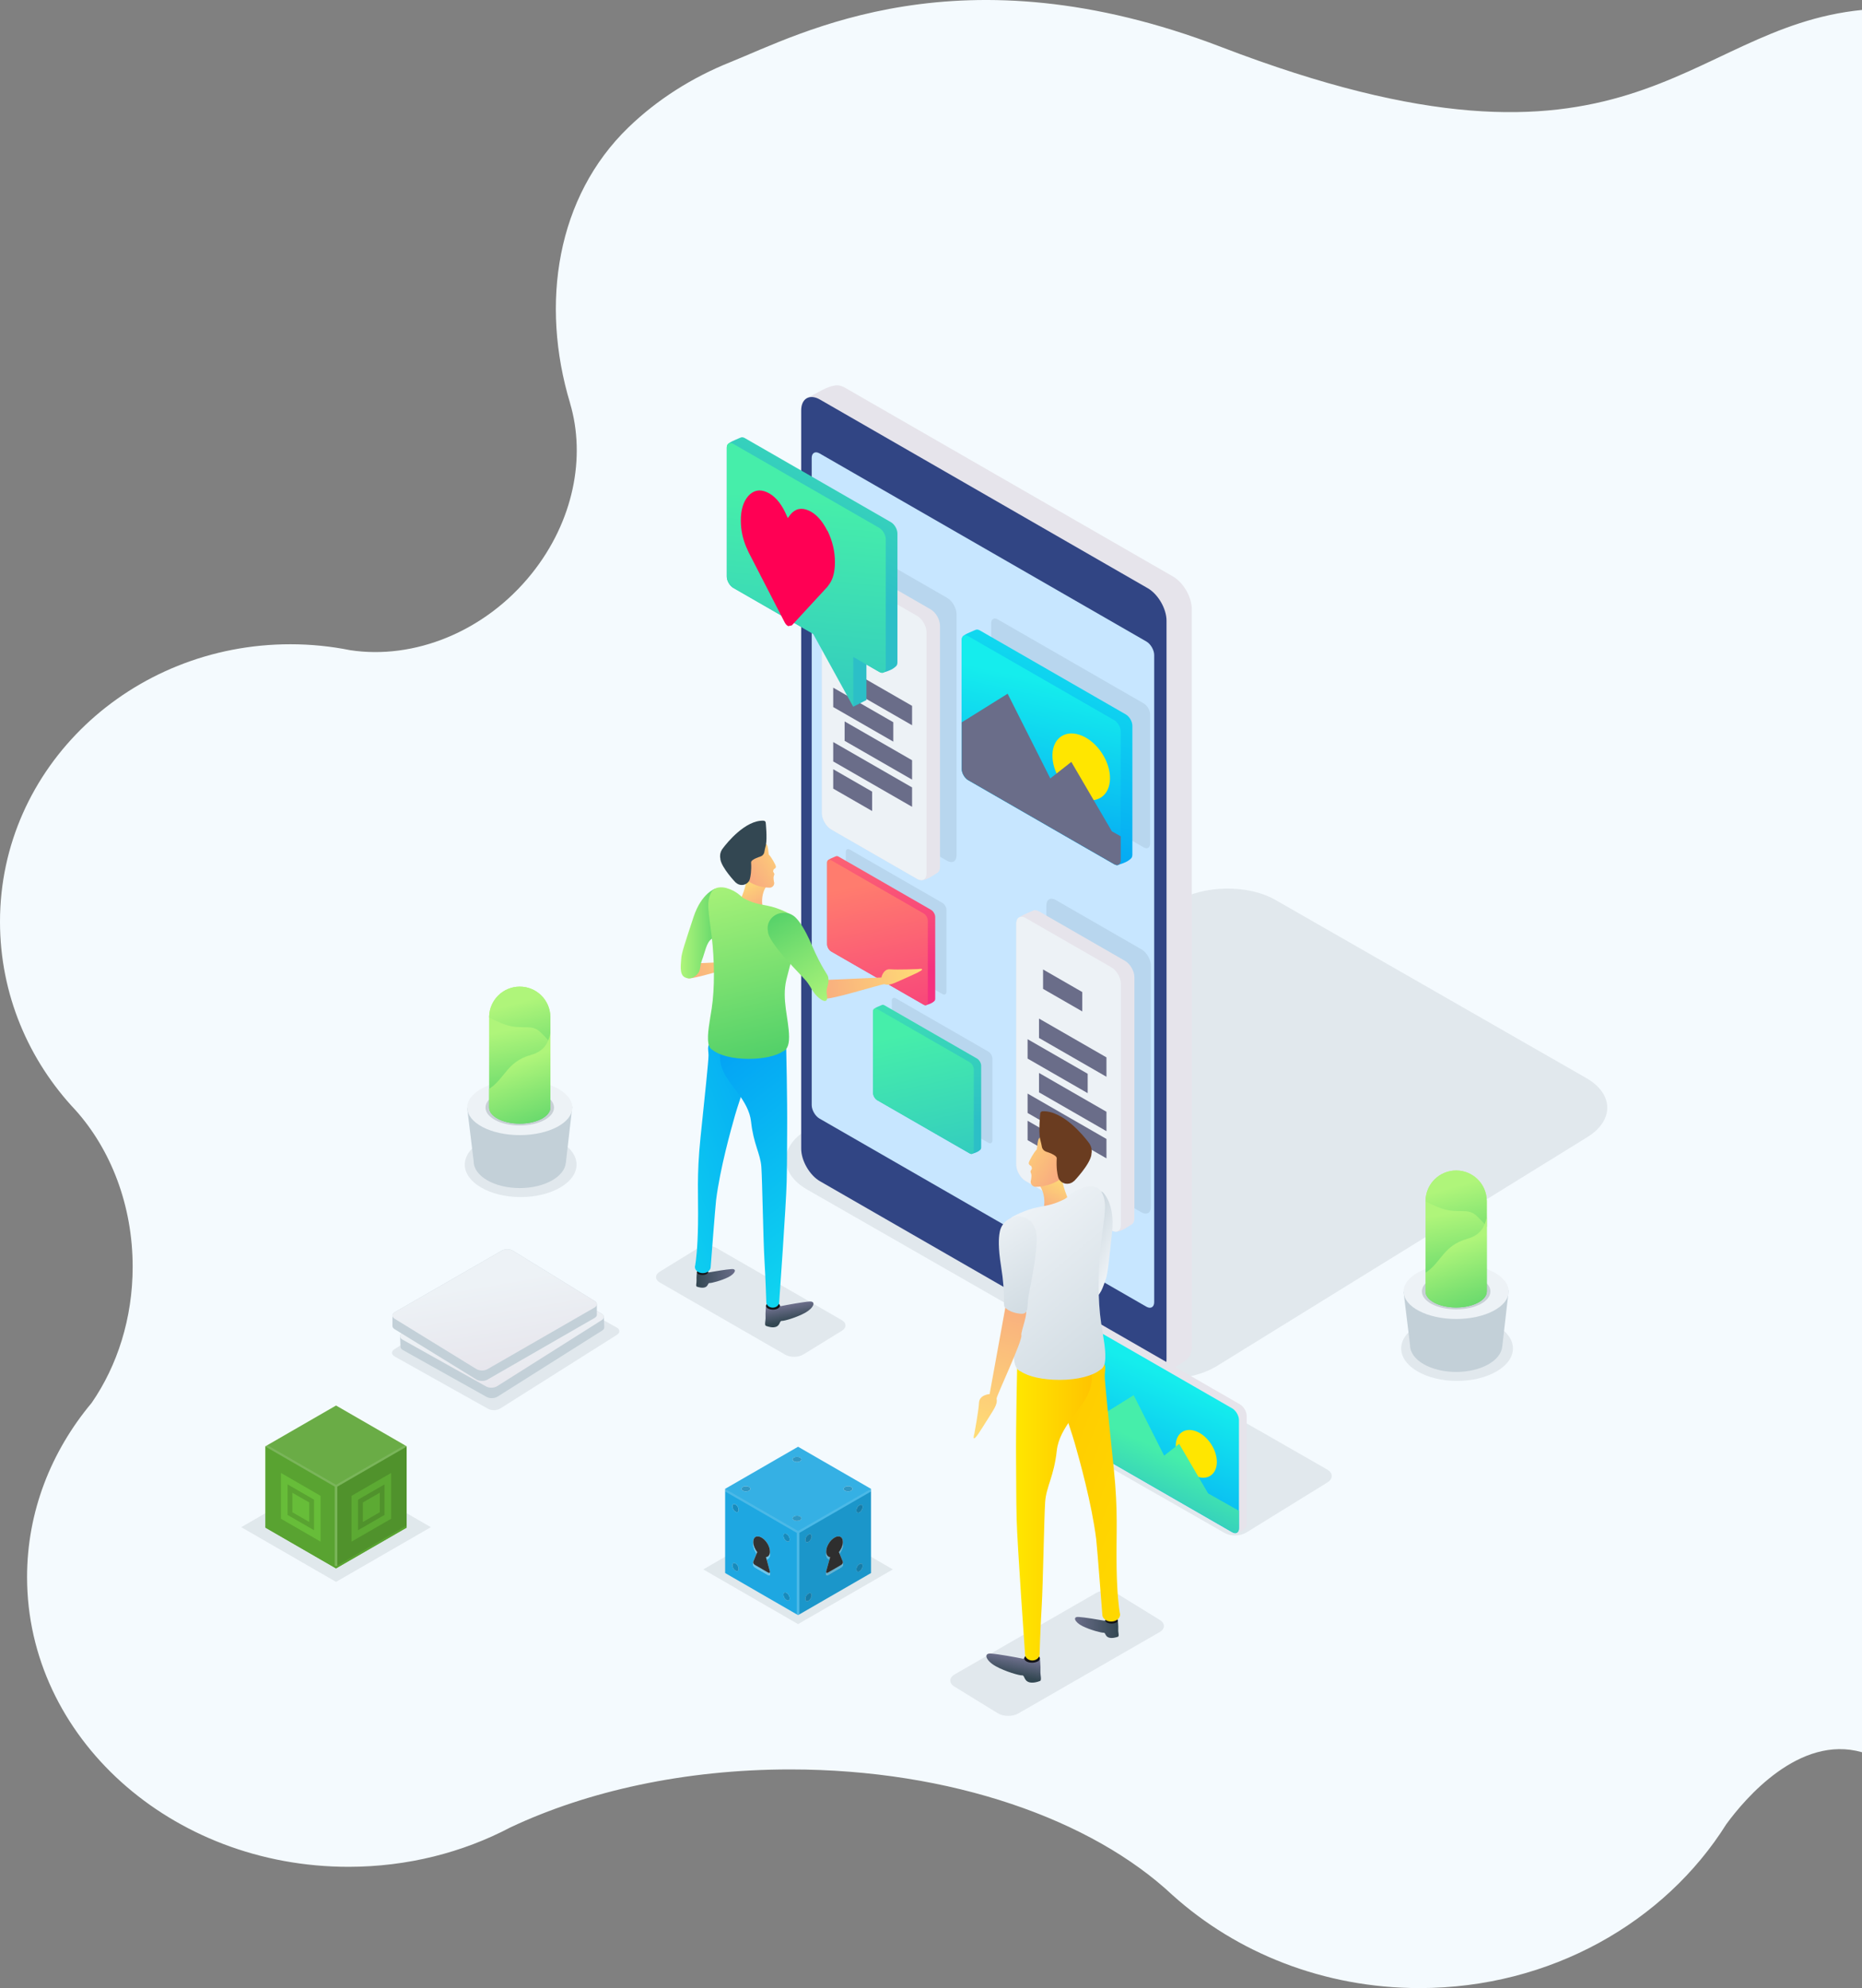 <?xml version="1.0" encoding="utf-8"?>
<!-- Generator: Adobe Illustrator 15.1.0, SVG Export Plug-In . SVG Version: 6.00 Build 0)  -->
<!DOCTYPE svg PUBLIC "-//W3C//DTD SVG 1.1//EN" "http://www.w3.org/Graphics/SVG/1.1/DTD/svg11.dtd">
<svg version="1.1" id="Layer_1" xmlns="http://www.w3.org/2000/svg" xmlns:xlink="http://www.w3.org/1999/xlink" x="0px" y="0px"
	 width="924.812px" height="987.377px" viewBox="0 0 924.812 987.377" enable-background="new 0 0 924.812 987.377"
	 xml:space="preserve">
<rect x="0" y="0" width="924.812" height="987.377" fill="#808080" stroke="none"/>
<path fill="#F4FAFE" d="M924.812,4.941c-89.279,8.908-113.664,96.951-318.279,18.392c-129.667-49.784-208.666-6.581-244,7.612
	c-18.524,7.442-35.885,18.273-50.466,32.384c-35.474,34.329-43.92,87.281-28.889,137.007l-0.02,0.008
	c7.866,26.648,1.747,58.522-19.034,84.495c-23.338,29.167-58.747,42.875-90.227,38.063c-9.566-1.921-19.49-2.937-29.677-2.937
	C64.968,319.965,0,381.049,0,457.745c0,36.083,14.225,68.949,37.537,93.641c17.451,19.518,28.353,47.121,28.353,77.745
	c0,25.632-7.636,49.149-20.354,67.581c-20.144,24.085-32.092,54.052-32.092,86.536c0,79.472,71.475,143.894,159.642,143.894
	c29.341,0,56.828-7.141,80.453-19.591c38.27-18.017,86.502-28.769,138.937-28.769c79.852,0,149.99,24.922,189.965,62.496
	l0.014-0.003c31.732,28.535,74.948,46.101,122.582,46.101c65.035,0,121.841-32.736,152.415-81.449
	c9.136-12.481,36.209-44.6,67.362-35.686V4.941L924.812,4.941z"/>
<g opacity="0.1">
	<g>
		<path fill="#334752" d="M633.505,446.959c-13.688-7.848-35.874-7.479-49.303,0.813l-183.89,113.611
			c-13.428,8.295-13.208,21.499,0.483,29.345l154.374,88.461c13.689,7.848,35.877,7.478,49.302-0.814l183.892-113.611
			c13.427-8.294,13.206-21.502-0.483-29.346L633.505,446.959z"/>
	</g>
</g>
<path fill="#E6E4EB" d="M582.611,286.322l-162.823-93.708c-1.947-1.122-3.762-1.462-5.261-1.131
	c-3.663,0.51-8.321,3.419-13.718,6.245c-0.018,0.011-0.034,0.027-0.051,0.04c-1.733,0.956-2.816,3.052-2.816,6.052v366.723
	c0,5.908,4.189,13.156,9.312,16.104l162.824,93.705c1.704,0.98,3.3,1.354,4.678,1.216c2.516-0.082,5.682-1.124,9.679-3.102
	c3.42-1.833,5.062-3.23,5.856-4.204c0.049-0.059,0.098-0.122,0.146-0.181c0.007-0.009,0.013-0.021,0.021-0.027
	c0.924-1.134,1.467-2.791,1.467-4.904V302.425C591.924,296.515,587.733,289.269,582.611,286.322z"/>
<g>
	<g>
		<g>
			<path fill="#314584" d="M579.388,308.244c0-5.908-4.189-13.156-9.311-16.104l-162.824-93.705
				c-5.121-2.949-9.312-0.526-9.312,5.384v366.723c0,5.908,4.189,13.156,9.312,16.104l162.824,93.704
				c5.12,2.946,9.311,0.524,9.311-5.384V308.244z"/>
		</g>
	</g>
</g>
<g>
	<g>
		<path fill="#C7E6FF" d="M407.033,225.169c-2.132-1.228-3.879-0.218-3.879,2.243v321.412c0,2.463,1.747,5.48,3.879,6.71
			l162.35,93.432c2.133,1.229,3.88,0.219,3.88-2.244v-321.41c0-2.463-1.747-5.481-3.88-6.71L407.033,225.169z"/>
	</g>
</g>
<g>
	<ellipse opacity="0.1" fill="#334752" enable-background="new    " cx="258.606" cy="578.396" rx="27.752" ry="16.117"/>
	<path fill="#C3D0D8" d="M284.249,549.578l-12.253-1.008l-8.729-0.783l-17.961,0.562l-11.416,0.782l-1.848,1.231l3.214,26.364
		c0,0.009-0.002,0.018-0.002,0.027c0,7.345,10.253,13.299,22.903,13.299c12.261,0,22.27-5.594,22.873-12.625
		c0.011-0.016,0.031-0.039,0.031-0.039L284.249,549.578z"/>
	<path fill="#EDF2F6" d="M284.259,550.062c0,7.563-11.687,13.69-26.102,13.69c-14.418,0-26.102-6.128-26.102-13.69
		c0-7.56,11.684-13.689,26.102-13.689C272.572,536.373,284.259,542.504,284.259,550.062z"/>
	<ellipse opacity="0.2" fill="#334752" enable-background="new    " cx="258.157" cy="550.063" rx="17.011" ry="8.922"/>
	
		<linearGradient id="SVGID_1_" gradientUnits="userSpaceOnUse" x1="254.69" y1="475.44" x2="263.345" y2="433.509" gradientTransform="matrix(1 0 0 -1 0.14 986.432)">
		<stop  offset="0" style="stop-color:#AFF57A"/>
		<stop  offset="1" style="stop-color:#54D169"/>
	</linearGradient>
	<path fill="url(#SVGID_1_)" d="M273.36,504.887c-0.181-8.248-6.912-14.882-15.203-14.882c-8.295,0-15.022,6.634-15.204,14.882
		h-0.016v45.068h0.009c0,0.038-0.009,0.071-0.009,0.107c0,4.409,6.812,7.985,15.22,7.985c8.405,0,15.219-3.576,15.219-7.985
		c0-0.036-0.009-0.069-0.01-0.107h0.01v-45.068H273.36L273.36,504.887z"/>
	
		<linearGradient id="SVGID_2_" gradientUnits="userSpaceOnUse" x1="256.381" y1="488.22" x2="268.019" y2="445.547" gradientTransform="matrix(1 0 0 -1 0.14 986.432)">
		<stop  offset="0" style="stop-color:#AFF57A"/>
		<stop  offset="1" style="stop-color:#54D169"/>
	</linearGradient>
	<path fill="url(#SVGID_2_)" d="M258.157,490.005c-8.295,0-15.021,6.634-15.204,14.882h-0.016v0.325
		c1.569,1.05,3.545,1.866,6.25,3.002c9.251,3.88,14.325,0,18.8,4.028c1.862,1.675,3.745,3.663,5.389,5.729v-13.085h-0.016
		C273.18,496.639,266.448,490.005,258.157,490.005z"/>
	
		<linearGradient id="SVGID_3_" gradientUnits="userSpaceOnUse" x1="256.389" y1="459.078" x2="270.117" y2="420.132" gradientTransform="matrix(1 0 0 -1 0.14 986.432)">
		<stop  offset="0" style="stop-color:#AFF57A"/>
		<stop  offset="1" style="stop-color:#54D169"/>
	</linearGradient>
	<path fill="url(#SVGID_3_)" d="M273.376,550.062c0-0.036-0.009-0.069-0.01-0.107h0.01v-36.816
		c-1.018,4.526-2.846,8.835-9.567,10.743c-12.086,3.433-12.833,11.488-20.592,16.713c-0.098,0.064-0.185,0.121-0.279,0.185v9.177
		h0.009c0,0.038-0.009,0.071-0.009,0.108c0,4.408,6.812,7.984,15.22,7.984C266.563,558.049,273.376,554.473,273.376,550.062z"/>
</g>
<g>
	<ellipse opacity="0.1" fill="#334752" enable-background="new    " cx="723.687" cy="669.712" rx="27.752" ry="16.114"/>
	<path fill="#C3D0D8" d="M749.333,640.895l-12.256-1.009l-8.729-0.782l-17.96,0.56l-11.416,0.784l-1.847,1.229l3.213,26.363
		c0,0.012,0,0.02,0,0.029c0,7.345,10.252,13.3,22.9,13.3c12.262,0,22.271-5.595,22.871-12.628c0.014-0.014,0.031-0.039,0.031-0.039
		L749.333,640.895z"/>
	<path fill="#EDF2F6" d="M749.344,641.381c0,7.559-11.688,13.688-26.104,13.688c-14.417,0-26.103-6.13-26.103-13.688
		c0-7.562,11.686-13.691,26.103-13.691C737.654,627.688,749.344,633.817,749.344,641.381z"/>
	<path opacity="0.2" fill="#334752" enable-background="new    " d="M740.249,641.381c0,4.927-7.615,8.921-17.009,8.921
		c-9.396,0-17.011-3.994-17.011-8.921c0-4.932,7.613-8.923,17.011-8.923C732.634,632.458,740.249,636.449,740.249,641.381z"/>
	
		<linearGradient id="SVGID_4_" gradientUnits="userSpaceOnUse" x1="719.771" y1="384.126" x2="728.426" y2="342.197" gradientTransform="matrix(1 0 0 -1 0.14 986.432)">
		<stop  offset="0" style="stop-color:#AFF57A"/>
		<stop  offset="1" style="stop-color:#54D169"/>
	</linearGradient>
	<path fill="url(#SVGID_4_)" d="M738.443,596.202c-0.183-8.25-6.913-14.884-15.203-14.884c-8.293,0-15.022,6.634-15.206,14.884
		h-0.016v45.065h0.012c0,0.036-0.012,0.074-0.012,0.112c0,4.407,6.814,7.98,15.222,7.98c8.405,0,15.22-3.573,15.22-7.98
		c0-0.038-0.012-0.076-0.012-0.112h0.012v-45.065H738.443z"/>
	
		<linearGradient id="SVGID_5_" gradientUnits="userSpaceOnUse" x1="721.461" y1="396.908" x2="733.099" y2="354.233" gradientTransform="matrix(1 0 0 -1 0.14 986.432)">
		<stop  offset="0" style="stop-color:#AFF57A"/>
		<stop  offset="1" style="stop-color:#54D169"/>
	</linearGradient>
	<path fill="url(#SVGID_5_)" d="M723.24,581.318c-8.293,0-15.022,6.634-15.206,14.884h-0.016v0.324
		c1.572,1.052,3.546,1.868,6.25,3.004c9.251,3.876,14.324,0,18.803,4.026c1.859,1.674,3.744,3.659,5.389,5.729v-13.085h-0.017
		C738.261,587.952,731.53,581.318,723.24,581.318z"/>
	
		<linearGradient id="SVGID_6_" gradientUnits="userSpaceOnUse" x1="721.472" y1="367.763" x2="735.199" y2="328.819" gradientTransform="matrix(1 0 0 -1 0.14 986.432)">
		<stop  offset="0" style="stop-color:#AFF57A"/>
		<stop  offset="1" style="stop-color:#54D169"/>
	</linearGradient>
	<path fill="url(#SVGID_6_)" d="M738.461,641.381c0-0.038-0.013-0.076-0.013-0.112h0.013v-36.813
		c-1.021,4.525-2.851,8.833-9.568,10.743c-12.087,3.431-12.832,11.488-20.592,16.711c-0.1,0.063-0.186,0.122-0.281,0.186v9.175
		h0.012c0,0.036-0.012,0.074-0.012,0.112c0,4.407,6.815,7.98,15.222,7.98C731.646,649.361,738.461,645.788,738.461,641.381z"/>
</g>
<g>
	<path opacity="0.1" fill="#334752" enable-background="new    " d="M659.175,729.823l-33.823-19.382
		c-0.195-0.11-0.396-0.215-0.607-0.311l-32.711-18.744c-3-1.719-7.86-1.641-10.801,0.181l-40.289,24.892
		c-2.942,1.815-2.895,4.708,0.105,6.427l33.821,19.382c0.195,0.113,0.397,0.217,0.606,0.312l32.712,18.744
		c2.998,1.719,7.858,1.639,10.801-0.178l40.289-24.891C662.221,734.438,662.174,731.543,659.175,729.823z"/>
	<g>
		<path fill="#E6E4EB" d="M619.206,703.227c0-2.111-1.495-4.698-3.323-5.751l-68.789-39.589c-0.739-0.425-1.424-0.531-1.979-0.374
			c-1.82,0.366-4.277,2.189-4.277,2.189l-0.004,0.007c-0.566,0.362-0.916,1.088-0.916,2.105v53.81c0,2.109,1.496,4.699,3.322,5.752
			l68.789,39.587c0.605,0.35,1.171,0.481,1.66,0.438c0.562-0.014,1.316-0.169,2.189-0.695c1.72-1.033,2.49-1.397,2.881-2.018
			c0.281-0.399,0.446-0.957,0.446-1.652L619.206,703.227L619.206,703.227z"/>
		<g>
			<g>
				
					<linearGradient id="SVGID_7_" gradientUnits="userSpaceOnUse" x1="587.936" y1="298.972" x2="552.775" y2="221.617" gradientTransform="matrix(1 0 0 -1 0.14 986.432)">
					<stop  offset="0" style="stop-color:#15EDED"/>
					<stop  offset="1" style="stop-color:#029CF5"/>
				</linearGradient>
				<path fill="url(#SVGID_7_)" d="M615.354,705.229c0-2.108-1.497-4.695-3.325-5.75l-68.789-39.587
					c-1.826-1.053-3.323-0.188-3.323,1.924v53.81c0,2.109,1.497,4.699,3.323,5.752l68.789,39.587
					c1.828,1.051,3.325,0.188,3.325-1.923V705.229z"/>
			</g>
		</g>
		<path fill="#FFE600" d="M586.785,726.846c3.889,5.984,10.354,8.688,14.435,6.036c4.079-2.653,4.234-9.653,0.343-15.639
			c-3.889-5.986-10.35-8.691-14.434-6.037C583.051,713.854,582.896,720.857,586.785,726.846z"/>
		
			<linearGradient id="SVGID_8_" gradientUnits="userSpaceOnUse" x1="582.478" y1="263.934" x2="566.976" y2="229.573" gradientTransform="matrix(1 0 0 -1 0.14 986.432)">
			<stop  offset="0" style="stop-color:#46EEAA"/>
			<stop  offset="1" style="stop-color:#2CBFC7"/>
		</linearGradient>
		<path fill="url(#SVGID_8_)" d="M615.354,759.04v-8.717l-15.31-8.623l-14.386-24.613l-7.459,5.859l-15.13-30.047
			c0,0-16.079,10.084-23.153,14.388v8.337c0,2.109,1.496,4.699,3.322,5.752l68.789,39.587
			C613.856,762.014,615.354,761.15,615.354,759.04z"/>
	</g>
</g>
<g>
	<g opacity="0.1">
		<g>
			<path fill="#334752" d="M524.361,446.976c-2.562-1.475-4.657-0.262-4.657,2.692v119.87c0,2.955,2.096,6.578,4.657,8.051
				l42.615,24.527c2.562,1.474,4.655,0.264,4.655-2.691V479.552c0-2.953-2.095-6.576-4.655-8.051L524.361,446.976z"/>
		</g>
	</g>
	<g>
		<path fill="#E6E4EB" d="M558.77,477.208l-42.616-24.525c-1.292-0.745-2.462-0.802-3.309-0.299
			c-4.158,1.679-5.976,2.761-6.626,3.199c-0.882,0.469-1.436,1.521-1.436,3.037v119.872c0,2.954,2.096,6.576,4.654,8.05
			l42.617,24.527c0.668,0.384,1.301,0.582,1.875,0.615c0.334,0.047,2.067,0.161,5.121-1.706c1.613-1.019,2.442-1.523,2.852-1.768
			c0.113-0.054,0.221-0.117,0.322-0.189c0.023-0.016,0.035-0.021,0.035-0.021l0.002-0.007c0.721-0.531,1.163-1.512,1.163-2.865
			V485.258C563.427,482.306,561.333,478.682,558.77,477.208z"/>
		<g>
			<g>
				<path fill="#EDF2F6" d="M509.438,455.929c-2.56-1.476-4.654-0.264-4.654,2.691v119.872c0,2.954,2.096,6.576,4.654,8.05
					l42.617,24.527c2.561,1.473,4.655,0.261,4.655-2.692V488.503c0-2.953-2.096-6.577-4.655-8.049L509.438,455.929z"/>
			</g>
		</g>
		<g>
			<polygon fill="#6A6D89" points="518.064,491.117 537.537,502.321 537.537,492.691 518.064,481.485 			"/>
			<polygon fill="#6A6D89" points="549.55,534.776 549.55,525.146 516.051,505.867 516.051,515.499 			"/>
			<polygon fill="#6A6D89" points="540.223,533.283 510.379,516.107 510.379,525.74 540.223,542.914 			"/>
			<polygon fill="#6A6D89" points="516.051,542.505 549.55,561.784 549.55,552.154 516.051,532.873 			"/>
			<polygon fill="#6A6D89" points="510.379,552.746 549.55,575.289 549.55,565.658 510.379,543.115 			"/>
			<polygon fill="#6A6D89" points="510.379,556.619 510.379,566.249 529.702,577.372 529.702,567.738 			"/>
		</g>
	</g>
</g>
<g>
	<g opacity="0.1">
		<g>
			<path fill="#334752" d="M427.817,272.391c-2.561-1.473-4.656-0.26-4.656,2.694v119.872c0,2.953,2.097,6.578,4.656,8.051
				l42.615,24.526c2.561,1.473,4.656,0.262,4.656-2.693V304.97c0-2.955-2.097-6.576-4.656-8.051L427.817,272.391z"/>
		</g>
	</g>
	<g>
		<path fill="#E6E4EB" d="M462.226,302.626L419.612,278.1c-1.293-0.744-2.465-0.802-3.312-0.3c-4.157,1.683-5.976,2.761-6.624,3.199
			c-0.883,0.472-1.438,1.523-1.438,3.038v119.872c0,2.955,2.096,6.579,4.657,8.052l42.614,24.527
			c0.667,0.383,1.302,0.58,1.877,0.617c0.333,0.045,2.068,0.158,5.121-1.71c1.613-1.017,2.441-1.523,2.851-1.766
			c0.111-0.057,0.219-0.119,0.321-0.19c0.023-0.014,0.034-0.02,0.034-0.02s0.005-0.007,0.005-0.009
			c0.719-0.529,1.161-1.512,1.161-2.863V310.676C466.883,307.723,464.788,304.101,462.226,302.626z"/>
		<g>
			<g>
				<path fill="#EDF2F6" d="M412.897,281.346c-2.562-1.474-4.657-0.263-4.657,2.69v119.872c0,2.955,2.096,6.579,4.657,8.052
					l42.614,24.527c2.562,1.47,4.655,0.26,4.655-2.694V313.922c0-2.953-2.095-6.576-4.655-8.051L412.897,281.346z"/>
			</g>
		</g>
		<g>
			<polygon fill="#6A6D89" points="421.521,316.534 440.993,327.741 440.993,318.109 421.521,306.903 			"/>
			<polygon fill="#6A6D89" points="453.006,360.194 453.006,350.563 419.507,331.284 419.507,340.915 			"/>
			<polygon fill="#6A6D89" points="443.681,358.699 413.837,341.524 413.837,351.155 443.681,368.332 			"/>
			<polygon fill="#6A6D89" points="419.507,367.925 453.006,387.201 453.006,377.57 419.507,358.291 			"/>
			<polygon fill="#6A6D89" points="413.837,378.163 453.006,400.705 453.006,391.075 413.837,368.531 			"/>
			<polygon fill="#6A6D89" points="413.837,382.037 413.837,391.667 433.161,402.788 433.161,393.156 			"/>
		</g>
	</g>
</g>
<g>
	<path opacity="0.1" fill="#334752" enable-background="new    " d="M568.998,421.216c0.09,0.018,0.182,0.05,0.268,0.057
		c0.127,0.011,0.244-0.002,0.361-0.015c0.059-0.005,0.12,0.002,0.178-0.008c0.112-0.022,0.216-0.067,0.319-0.112
		c0.689-0.287,1.136-1.028,1.136-2.153V354.9c0-2.044-1.451-4.555-3.227-5.576l-72.515-41.733c-1.044-0.601-1.965-0.543-2.557,0.01
		c-0.059,0.055-0.115,0.109-0.165,0.173c-0.059,0.071-0.104,0.152-0.153,0.235c-0.041,0.069-0.083,0.135-0.117,0.211
		c-0.046,0.107-0.08,0.229-0.113,0.354c-0.018,0.069-0.045,0.134-0.059,0.209c-0.039,0.209-0.062,0.431-0.062,0.674v64.082
		c0,2.047,1.45,4.557,3.227,5.576l39.641,22.816l0.008,0.015l19.97,11.497v-0.017l6.276,3.616l0.232,0.132l6.388,3.677
		c0.22,0.125,0.433,0.223,0.639,0.293C568.786,421.181,568.89,421.194,568.998,421.216z"/>
	<g>
		<g>
			
				<linearGradient id="SVGID_9_" gradientUnits="userSpaceOnUse" x1="547.652" y1="688.785" x2="496.621" y2="553.598" gradientTransform="matrix(1 0 0 -1 0.14 986.432)">
				<stop  offset="0" style="stop-color:#15EDED"/>
				<stop  offset="1" style="stop-color:#029CF5"/>
			</linearGradient>
			<path fill="url(#SVGID_9_)" d="M559.198,354.838l-72.516-41.734c-0.688-0.396-1.328-0.51-1.854-0.383
				c-0.254,0.029-0.705,0.286-3.178,1.337c-1.949,0.829-2.828,1.453-3.209,1.789c-0.479,0.375-0.772,1.047-0.772,1.964v64.083
				c0,2.046,1.45,4.557,3.226,5.576l60.979,35.112l5.148,2.946l6.387,3.677c0.867,0.495,1.651,0.549,2.232,0.239
				c0.381-0.106,1.021-0.31,2.088-0.698c2.064-0.732,3.242-1.647,3.832-2.227c0.532-0.358,0.861-1.054,0.861-2.023v-64.082
				C562.424,358.369,560.972,355.859,559.198,354.838z"/>
		</g>
		
			<linearGradient id="SVGID_10_" gradientUnits="userSpaceOnUse" x1="524.11" y1="647.133" x2="503.966" y2="552.68" gradientTransform="matrix(1 0 0 -1 0.14 986.432)">
			<stop  offset="0" style="stop-color:#15EDED"/>
			<stop  offset="1" style="stop-color:#029CF5"/>
		</linearGradient>
		<path fill="url(#SVGID_10_)" d="M554.374,429.571c0.091,0.017,0.183,0.049,0.267,0.057c0.127,0.01,0.244-0.004,0.362-0.014
			c0.058-0.005,0.12,0.001,0.177-0.011c0.115-0.02,0.218-0.068,0.321-0.108c0.688-0.289,1.135-1.032,1.135-2.154v-64.083
			c0-2.047-1.45-4.557-3.227-5.578l-72.515-41.732c-1.044-0.6-1.966-0.543-2.556,0.009c-0.06,0.056-0.115,0.108-0.166,0.172
			c-0.06,0.071-0.105,0.151-0.152,0.238c-0.043,0.066-0.082,0.134-0.117,0.208c-0.047,0.108-0.08,0.231-0.114,0.354
			c-0.021,0.07-0.045,0.135-0.058,0.209c-0.039,0.208-0.062,0.431-0.062,0.674v64.083c0,2.046,1.45,4.557,3.226,5.576l39.641,22.814
			l0.011,0.016l19.966,11.497v-0.016l6.28,3.614l0.23,0.133l6.387,3.677c0.221,0.125,0.433,0.222,0.639,0.294
			C554.16,429.535,554.267,429.548,554.374,429.571z"/>
		<path fill="#FFE600" d="M526.667,387.59c5.444,8.38,14.495,12.165,20.213,8.449c5.712-3.71,5.932-13.516,0.48-21.898
			c-5.447-8.381-14.494-12.173-20.213-8.455C521.432,369.397,521.218,379.204,526.667,387.59z"/>
		<path fill="#6A6D89" d="M552.245,412.869L532.102,378.4l-10.446,8.207l-21.188-42.08c0,0-12.362,7.752-22.798,14.222v23.146
			c0,2.046,1.45,4.557,3.226,5.576l39.641,22.814l0.011,0.016l19.966,11.497v-0.016l6.28,3.614l0.23,0.134l6.387,3.677
			c0.221,0.125,0.433,0.222,0.639,0.294c0.113,0.035,0.22,0.048,0.327,0.071c0.09,0.017,0.182,0.049,0.266,0.057
			c0.127,0.01,0.244-0.004,0.362-0.014c0.058-0.005,0.121,0.001,0.177-0.011c0.115-0.02,0.218-0.068,0.321-0.108
			c0.688-0.289,1.135-1.032,1.135-2.154v-11.998L552.245,412.869z"/>
	</g>
</g>
<g>
	<path opacity="0.1" fill="#334752" enable-background="new    " d="M491.488,567.774c0.059,0.013,0.114,0.031,0.168,0.038
		c0.08,0.007,0.155-0.004,0.23-0.011c0.036-0.003,0.076,0,0.111-0.006c0.072-0.016,0.138-0.044,0.203-0.069
		c0.437-0.182,0.718-0.652,0.718-1.363V525.78c0-1.296-0.918-2.888-2.041-3.531l-45.926-26.432
		c-0.658-0.379-1.242-0.344-1.617,0.007c-0.036,0.035-0.072,0.068-0.105,0.108c-0.035,0.046-0.064,0.098-0.098,0.15
		c-0.023,0.043-0.052,0.083-0.072,0.132c-0.029,0.069-0.051,0.147-0.07,0.223c-0.012,0.047-0.028,0.088-0.039,0.136
		c-0.022,0.133-0.039,0.273-0.039,0.428v40.579c0,1.299,0.918,2.887,2.042,3.534l25.104,14.448l0.008,0.01l12.645,7.281v-0.01
		l3.977,2.287l0.147,0.084l4.045,2.33c0.138,0.077,0.272,0.139,0.402,0.184C491.354,567.753,491.421,567.763,491.488,567.774z"/>
	<g>
		<g>
			
				<linearGradient id="SVGID_11_" gradientUnits="userSpaceOnUse" x1="460.637" y1="517.619" x2="460.258" y2="429.928" gradientTransform="matrix(1 0 0 -1 0.14 986.432)">
				<stop  offset="0" style="stop-color:#46EEAA"/>
				<stop  offset="1" style="stop-color:#2CBFC7"/>
			</linearGradient>
			<path fill="url(#SVGID_11_)" d="M485.282,525.74l-45.925-26.432c-0.436-0.25-0.84-0.319-1.171-0.241
				c-0.162,0.02-0.447,0.181-2.013,0.847c-1.236,0.523-1.794,0.92-2.032,1.134c-0.305,0.236-0.492,0.662-0.492,1.242v40.586
				c0,1.294,0.92,2.883,2.043,3.53l38.617,22.233l3.262,1.867l4.046,2.327c0.548,0.316,1.047,0.35,1.414,0.151
				c0.239-0.068,0.646-0.195,1.321-0.439c1.307-0.466,2.055-1.046,2.428-1.411c0.336-0.229,0.543-0.666,0.543-1.281v-40.582
				C487.323,527.976,486.407,526.386,485.282,525.74z"/>
		</g>
		
			<linearGradient id="SVGID_12_" gradientUnits="userSpaceOnUse" x1="453.231" y1="473.74" x2="472.886" y2="383.403" gradientTransform="matrix(1 0 0 -1 0.14 986.432)">
			<stop  offset="0" style="stop-color:#46EEAA"/>
			<stop  offset="1" style="stop-color:#2CBFC7"/>
		</linearGradient>
		<path fill="url(#SVGID_12_)" d="M482.228,573.067c0.057,0.012,0.115,0.029,0.169,0.034c0.08,0.011,0.153-0.002,0.229-0.01
			c0.035,0,0.077,0,0.111-0.005c0.072-0.013,0.14-0.042,0.204-0.07c0.436-0.183,0.716-0.65,0.716-1.363v-40.582
			c0-1.296-0.917-2.887-2.04-3.53l-45.925-26.43c-0.66-0.383-1.242-0.347-1.617,0.005c-0.036,0.034-0.071,0.067-0.105,0.107
			c-0.036,0.045-0.065,0.098-0.097,0.149c-0.025,0.044-0.054,0.087-0.072,0.135c-0.031,0.066-0.05,0.146-0.072,0.223
			c-0.012,0.046-0.027,0.086-0.037,0.135c-0.024,0.13-0.041,0.271-0.041,0.425v40.586c0,1.294,0.92,2.883,2.043,3.53l25.104,14.447
			l0.008,0.011l12.645,7.281v-0.014l3.978,2.29l0.146,0.085l4.046,2.327c0.137,0.082,0.272,0.141,0.404,0.185
			C482.093,573.045,482.16,573.053,482.228,573.067z"/>
	</g>
</g>
<g>
	<path opacity="0.1" fill="#334752" enable-background="new    " d="M468.658,493.915c0.059,0.012,0.115,0.029,0.168,0.033
		c0.08,0.01,0.153,0,0.231-0.006c0.035-0.006,0.076,0,0.111-0.007c0.071-0.014,0.137-0.044,0.202-0.07
		c0.436-0.185,0.718-0.652,0.718-1.366v-40.58c0-1.297-0.917-2.887-2.041-3.532l-45.925-26.431
		c-0.661-0.379-1.244-0.343-1.618,0.005c-0.035,0.036-0.072,0.071-0.104,0.111c-0.037,0.045-0.065,0.096-0.098,0.146
		c-0.025,0.045-0.054,0.086-0.075,0.135c-0.028,0.069-0.05,0.146-0.068,0.223c-0.013,0.046-0.028,0.087-0.039,0.135
		c-0.023,0.132-0.039,0.272-0.039,0.425v40.586c0,1.295,0.918,2.883,2.042,3.532l25.105,14.448l0.006,0.007l12.644,7.284v-0.015
		l3.979,2.291l0.148,0.083l4.043,2.328c0.139,0.08,0.271,0.143,0.403,0.188C468.524,493.893,468.591,493.899,468.658,493.915z"/>
	<g>
		<g>
			
				<linearGradient id="SVGID_13_" gradientUnits="userSpaceOnUse" x1="437.808" y1="591.485" x2="437.43" y2="503.791" gradientTransform="matrix(1 0 0 -1 0.14 986.432)">
				<stop  offset="0" style="stop-color:#FF7C6E"/>
				<stop  offset="1" style="stop-color:#F5317F"/>
			</linearGradient>
			<path fill="url(#SVGID_13_)" d="M462.452,451.878l-45.926-26.43c-0.434-0.25-0.84-0.324-1.172-0.242
				c-0.16,0.02-0.445,0.18-2.012,0.847c-1.234,0.522-1.792,0.919-2.031,1.132c-0.307,0.238-0.49,0.664-0.49,1.245v40.583
				c0,1.297,0.917,2.886,2.041,3.533l38.619,22.236l3.262,1.863l4.043,2.328c0.549,0.313,1.046,0.349,1.414,0.15
				c0.239-0.067,0.648-0.196,1.322-0.44c1.308-0.465,2.055-1.044,2.427-1.412c0.338-0.226,0.546-0.666,0.546-1.279V455.41
				C464.495,454.114,463.577,452.525,462.452,451.878z"/>
		</g>
		
			<linearGradient id="SVGID_14_" gradientUnits="userSpaceOnUse" x1="430.402" y1="547.602" x2="450.057" y2="457.263" gradientTransform="matrix(1 0 0 -1 0.14 986.432)">
			<stop  offset="0" style="stop-color:#FF7C6E"/>
			<stop  offset="1" style="stop-color:#F5317F"/>
		</linearGradient>
		<path fill="url(#SVGID_14_)" d="M459.396,499.205c0.058,0.013,0.117,0.029,0.171,0.036c0.078,0.007,0.154-0.002,0.229-0.007
			c0.035-0.006,0.075,0,0.111-0.009c0.071-0.012,0.137-0.043,0.202-0.072c0.437-0.18,0.718-0.648,0.718-1.36v-40.585
			c0-1.294-0.918-2.884-2.042-3.528l-45.924-26.432c-0.659-0.38-1.243-0.343-1.617,0.007c-0.037,0.034-0.072,0.067-0.106,0.107
			c-0.034,0.046-0.064,0.099-0.095,0.149c-0.027,0.046-0.055,0.085-0.073,0.136c-0.03,0.067-0.052,0.145-0.071,0.223
			c-0.014,0.046-0.029,0.084-0.038,0.132c-0.024,0.132-0.039,0.273-0.039,0.428v40.583c0,1.297,0.917,2.886,2.041,3.533
			l25.105,14.445l0.006,0.012l12.645,7.279v-0.011l3.978,2.288l0.147,0.087l4.043,2.327c0.14,0.077,0.273,0.142,0.404,0.186
			C459.263,499.183,459.329,499.191,459.396,499.205z"/>
	</g>
</g>
<g>
	<g>
		
			<linearGradient id="SVGID_15_" gradientUnits="userSpaceOnUse" x1="449.883" y1="798.321" x2="401.123" y2="706.847" gradientTransform="matrix(1 0 0 -1 0.14 986.432)">
			<stop  offset="0" style="stop-color:#46EEAA"/>
			<stop  offset="1" style="stop-color:#2CBFC7"/>
		</linearGradient>
		<path fill="url(#SVGID_15_)" d="M442.51,259.341l-72.517-41.735c-0.688-0.395-1.328-0.507-1.854-0.382
			c-0.253,0.029-0.703,0.287-3.176,1.335c-1.951,0.83-2.829,1.453-3.209,1.791c-0.482,0.375-0.775,1.046-0.775,1.964v64.083
			c0,2.045,1.451,4.556,3.225,5.577l48.604,27.971l11.046,31.031l6.481-3.307V330.03l6.388,3.677
			c0.865,0.499,1.651,0.55,2.231,0.238c0.379-0.106,1.021-0.307,2.088-0.695c2.064-0.732,3.242-1.648,3.831-2.229
			c0.532-0.356,0.861-1.052,0.861-2.022v-64.082C445.734,262.869,444.284,260.359,442.51,259.341z"/>
		
			<linearGradient id="SVGID_16_" gradientUnits="userSpaceOnUse" x1="402.999" y1="738.519" x2="390.389" y2="601.053" gradientTransform="matrix(1 0 0 -1 0.14 986.432)">
			<stop  offset="0" style="stop-color:#46EEAA"/>
			<stop  offset="1" style="stop-color:#2CBFC7"/>
		</linearGradient>
		<path fill="url(#SVGID_16_)" d="M436.722,262.183l-72.519-41.734c-1.772-1.021-3.225-0.183-3.225,1.865v64.083
			c0,2.045,1.451,4.556,3.225,5.577l39.644,22.813l19.975,36.291v-24.795l12.9,7.424c1.772,1.02,3.225,0.181,3.225-1.865v-64.084
			C439.946,265.713,438.495,263.2,436.722,262.183z"/>
	</g>
</g>
<g>
	<g opacity="0.1">
		<g>
			<path fill="#334752" d="M355.729,619.737c-2.5-1.438-6.557-1.381-9.012,0.132l-19.06,11.724
				c-2.456,1.513-2.422,3.927,0.078,5.365l62.293,35.849c2.499,1.438,6.556,1.381,9.013-0.132l19.057-11.724
				c2.459-1.514,2.422-3.927-0.077-5.364L355.729,619.737z"/>
		</g>
	</g>
	<g>
		
			<linearGradient id="SVGID_17_" gradientUnits="userSpaceOnUse" x1="336.399" y1="503.026" x2="378.373" y2="512.084" gradientTransform="matrix(1 0 0 -1 0.14 986.432)">
			<stop  offset="0" style="stop-color:#F8A980"/>
			<stop  offset="1" style="stop-color:#FFDF75"/>
		</linearGradient>
		<path fill="url(#SVGID_17_)" d="M340.225,478.67l23.811-1.048c0,0,0.697-3.487,3.489-3.228c2.791,0.266,10.904-0.089,10.904-0.089
			s4.885-0.781-2.441,2.446c-7.327,3.224-8.551,4.187-10.816,3.489c-1.657,0.085-21.718,6.452-23.461,5.579
			c-1.745-0.872-1.396-3.142-1.396-3.142L340.225,478.67z"/>
		
			<linearGradient id="SVGID_18_" gradientUnits="userSpaceOnUse" x1="337.952" y1="522.828" x2="359.196" y2="522.828" gradientTransform="matrix(1 0 0 -1 0.14 986.432)">
			<stop  offset="0" style="stop-color:#AFF57A"/>
			<stop  offset="1" style="stop-color:#54D169"/>
		</linearGradient>
		<path fill="url(#SVGID_18_)" d="M359.224,441.292h-3.867c0,0-6.962,2.102-10.936,14.252c-3.977,12.148-5.965,17.896-6.074,20.545
			c-0.111,2.648-1.105,7.843,1.768,9.279c2.872,1.436,5.082-0.222,6.519-1.879c1.438-1.656,0.772-3.426,2.098-6.851
			c1.326-3.422,2.098-8.504,4.641-10.271c2.541-1.769,5.964-6.405,5.964-6.405L359.224,441.292z"/>
		
			<linearGradient id="SVGID_19_" gradientUnits="userSpaceOnUse" x1="345.641" y1="351.527" x2="364.863" y2="351.527" gradientTransform="matrix(1 0 0 -1 0.14 986.432)">
			<stop  offset="0" style="stop-color:#334752"/>
			<stop  offset="1" style="stop-color:#6A6D89"/>
		</linearGradient>
		<path fill="url(#SVGID_19_)" d="M347.194,631.049l-1.044,0.771c0,0-0.282,2.488-0.19,3.944c0.095,1.455-0.569,3.001,0.19,3.257
			c0.759,0.26,2.753,0.859,4.175,0.26c1.426-0.602,1.236-2.145,2.09-2.062c0.854,0.087,5.89-1.197,9.308-2.911
			c3.415-1.716,4.463-4.202,1.707-4.03c-2.755,0.173-8.827,1.197-11.202,1.63c-0.511,0.105-0.599-0.266-0.599-0.266l-1.017-0.158
			l-1.266-0.18L347.194,631.049z"/>
		<ellipse fill="#131316" cx="348.903" cy="631.82" rx="2.753" ry="1.373"/>
		
			<linearGradient id="SVGID_20_" gradientUnits="userSpaceOnUse" x1="271.421" y1="379.591" x2="412.589" y2="435.926" gradientTransform="matrix(1 0 0 -1 0.14 986.432)">
			<stop  offset="0" style="stop-color:#15EDED"/>
			<stop  offset="1" style="stop-color:#029CF5"/>
		</linearGradient>
		<path fill="url(#SVGID_20_)" d="M356.239,516.525c-6,1.15-4.33,4.45-4.33,7.535c0,3.087-1.78,19.464-3.977,40.827
			c-2.023,19.664-1.008,28.246-1.246,43.318c-0.189,11.987-1.05,18.177-1.395,20.217c-0.087,0.253-0.146,0.516-0.146,0.789
			c0,1.703,1.754,3.086,3.914,3.086c2.166,0,3.917-1.383,3.917-3.086c0,0,2.296-30.062,2.7-33.261
			c2.017-15.932,7.388-34.98,9.406-42.102c2.018-7.12,10.681-31.865,10.681-31.865S369.534,513.973,356.239,516.525z"/>
		
			<linearGradient id="SVGID_21_" gradientUnits="userSpaceOnUse" x1="379.403" y1="534.863" x2="371.229" y2="551.433" gradientTransform="matrix(1 0 0 -1 0.14 986.432)">
			<stop  offset="0" style="stop-color:#F8A980"/>
			<stop  offset="1" style="stop-color:#FFDF75"/>
		</linearGradient>
		<path fill="url(#SVGID_21_)" d="M366.619,449.456c0.462-0.871,3.65-7.794,4.162-12.346c0.511-4.556,0.274-7.08,0.579-7.185
			c0.307-0.102,3.123-0.768,3.123-0.768l5.371,2.866l2.457,1.074c0,0,1.516,3.884-0.51,5.781
			c-4.813,4.299-3.789,14.736-0.564,14.482c0.298-0.026,0,3.426-3.172,2.301c-3.174-1.124-7.268-3.121-7.829-3.583
			C369.674,451.622,366.619,449.456,366.619,449.456z"/>
		
			<linearGradient id="SVGID_22_" gradientUnits="userSpaceOnUse" x1="370.358" y1="551.048" x2="394.217" y2="566.292" gradientTransform="matrix(1 0 0 -1 0.14 986.432)">
			<stop  offset="0" style="stop-color:#F8A980"/>
			<stop  offset="1" style="stop-color:#FFDF75"/>
		</linearGradient>
		<path fill="url(#SVGID_22_)" d="M384.304,431.685c0.584-0.233,1.078-0.684,1.078-1.262c0-0.751-2.422-5.057-3.559-6.014
			c-0.098-0.818-0.218-1.823-0.331-2.684c-0.237-1.809-0.685-2.936-2.148-2.936c-1.466,0-4.707,0.749-4.707,0.749
			s-3.788,2.118-3.788,2.22c0,0.101-4.707,10.608-4.707,10.949s6.241,8.121,16.135,8.153c1.244,0,2.252-1.011,2.252-2.252
			c0-0.271-0.057-0.532-0.146-0.775c-0.092-0.546-0.194-1.286-0.194-1.884c0-1.094,0.615-1.57,0.341-2.115
			c-0.272-0.544-0.682-0.89-0.477-1.435C384.114,432.229,384.206,431.965,384.304,431.685z"/>
		
			<linearGradient id="SVGID_23_" gradientUnits="userSpaceOnUse" x1="392.522" y1="330.47" x2="391.113" y2="337.929" gradientTransform="matrix(1 0 0 -1 0.14 986.432)">
			<stop  offset="0" style="stop-color:#334752"/>
			<stop  offset="1" style="stop-color:#6A6D89"/>
		</linearGradient>
		<path fill="url(#SVGID_23_)" d="M381.771,647.458l-1.304,1.071c0,0-0.354,3.439-0.236,5.456c0.116,2.021-0.714,4.155,0.236,4.514
			c0.947,0.354,3.44,1.187,5.222,0.354c1.779-0.828,1.543-2.967,2.609-2.848c1.068,0.117,7.359-1.66,11.633-4.036
			c4.271-2.374,5.579-5.816,2.135-5.579c-3.438,0.238-11.036,1.66-14.002,2.254c-0.639,0.151-0.751-0.358-0.751-0.358l-1.269-0.226
			l-1.579-0.244L381.771,647.458z"/>
		<ellipse fill="#131316" cx="383.909" cy="648.529" rx="3.442" ry="1.898"/>
		
			<linearGradient id="SVGID_24_" gradientUnits="userSpaceOnUse" x1="451.895" y1="315.084" x2="335.245" y2="468.519" gradientTransform="matrix(1 0 0 -1 0.14 986.432)">
			<stop  offset="0" style="stop-color:#15EDED"/>
			<stop  offset="1" style="stop-color:#029CF5"/>
		</linearGradient>
		<path fill="url(#SVGID_24_)" d="M390.486,520.271l-13.845,2.246c-0.884-5.754-4.766-10.089-9.422-10.089
			c-5.31,0-9.614,5.636-9.614,12.581c0,2.442,0.542,4.713,1.461,6.643c2.532,6.756,12.851,14.929,13.968,25.402
			c1.188,11.155,4.63,15.903,5.103,22.43c0.475,6.527,0.951,36.555,1.542,46.168c0.593,9.613,0.924,21.033,0.924,21.033
			c0,1.524,1.435,2.757,3.202,2.757c1.77,0,3.201-1.231,3.201-2.757c0,0,3.475-48.807,3.713-59.725
			c0.233-10.918,0.116-11.629,0.236-25.278C391.092,545.823,390.486,520.271,390.486,520.271z"/>
		
			<linearGradient id="SVGID_25_" gradientUnits="userSpaceOnUse" x1="358.262" y1="556.22" x2="381.459" y2="463.43" gradientTransform="matrix(1 0 0 -1 0.14 986.432)">
			<stop  offset="0" style="stop-color:#AFF57A"/>
			<stop  offset="1" style="stop-color:#54D169"/>
		</linearGradient>
		<path fill="url(#SVGID_25_)" d="M390.595,486.471c2.432-9.939,3.867-13.807,3.867-13.807l-1.437-18.337
			c0,0-5.719-3.369-11.931-4.528c-4.749-0.886-7.208-1.324-11.71-3.646c-1.119-0.578-3.287-3.646-8.672-5.137
			c0,0-5.22-1.574-7.345,2.044c-2.782,4.736-1.323,10.052,0.109,21.979c1.436,11.931,1.549,25.737,0,35.901
			c-0.897,5.904-2.389,12.923-1.643,17.119c0.004,0.052-0.007,0.09,0,0.142c0.035,0.395,0.165,0.779,0.34,1.159
			c0.357,0.979,0.916,1.711,1.735,2.098c3.218,2.605,9.862,4.422,17.819,4.422c7.526,0,13.763-1.439,17.116-3.701
			c1.5-0.519,3.14-2.269,3.074-7.318C391.811,506.135,388.164,496.416,390.595,486.471z"/>
		<path fill="#334752" d="M380.417,419.646c0.686-3.619-0.093-11.009-0.093-11.009c0-0.581-0.501-1.047-1.126-1.047
			c-9.068-0.324-18.213,11.138-19.992,13.489c-0.965,1.123-1.562,2.52-1.562,4.06c0,0.471,0.057,0.929,0.158,1.371
			c-0.011,0.043-0.023,0.08-0.033,0.124c0.625,4.432,7.611,11.668,7.611,11.668l0.059-0.005c0.752,0.748,1.812,1.222,2.999,1.222
			c2.034,0,3.718-1.38,4.048-3.192c0.007-0.02,0.016-0.035,0.023-0.059c0.249-1.062,0.796-3.515,0.547-7.979
			c-0.084-1.461,4.483-2.856,4.602-2.879l0.059-0.038c0.859-0.298,1.523-0.952,1.802-1.771c0.005-0.008,0.007-0.011,0.01-0.015
			c0.004-0.02,0.008-0.029,0.012-0.048c0.044-0.151,0.076-0.304,0.097-0.456C379.823,422.15,379.823,421.963,380.417,419.646z"/>
		
			<linearGradient id="SVGID_26_" gradientUnits="userSpaceOnUse" x1="403.332" y1="494.586" x2="461.656" y2="502.76" gradientTransform="matrix(1 0 0 -1 0.14 986.432)">
			<stop  offset="0" style="stop-color:#F8A980"/>
			<stop  offset="1" style="stop-color:#FFDF75"/>
		</linearGradient>
		<path fill="url(#SVGID_26_)" d="M407.607,486.804l30.156-1.326c0,0,0.884-4.417,4.417-4.087c3.535,0.331,13.81-0.108,13.81-0.108
			s6.188-0.995-3.092,3.093s-10.829,5.303-13.698,4.421c-2.1,0.107-27.506,8.171-29.715,7.067c-2.209-1.107-1.768-3.979-1.768-3.979
			L407.607,486.804z"/>
		
			<linearGradient id="SVGID_27_" gradientUnits="userSpaceOnUse" x1="411.848" y1="487.521" x2="384.32" y2="533.567" gradientTransform="matrix(1 0 0 -1 0.14 986.432)">
			<stop  offset="0" style="stop-color:#AFF57A"/>
			<stop  offset="1" style="stop-color:#54D169"/>
		</linearGradient>
		<path fill="url(#SVGID_27_)" d="M411.338,485.227c-0.306-1.549-2.902-3.695-8.371-16.373c-3.226-7.478-5.793-11.02-7.364-12.68
			c-1.479-1.729-3.739-2.84-6.275-2.84c-4.455,0-8.063,3.411-8.063,7.621c0,0.528,0.058,1.041,0.166,1.537
			c-0.129,5.568,16.486,21.691,18.97,24.672c2.486,2.982,3.254,5.974,6.463,8.559c3.508,2.734,4.478,1.187,3.785-2.042
			C410.002,490.688,412.081,489.036,411.338,485.227z"/>
	</g>
</g>
<g>
	<g opacity="0.1">
		<g>
			<path fill="#334752" d="M544.389,791.159c2.82-1.623,7.395-1.557,10.165,0.148l21.492,13.225
				c2.771,1.703,2.729,4.428-0.089,6.049l-70.251,40.43c-2.818,1.623-7.393,1.556-10.165-0.147l-21.49-13.224
				c-2.771-1.706-2.729-4.43,0.089-6.049L544.389,791.159z"/>
		</g>
	</g>
	
		<linearGradient id="SVGID_28_" gradientUnits="userSpaceOnUse" x1="1950.827" y1="87.905" x2="1998.17" y2="98.121" gradientTransform="matrix(-0.912 -0.411 0.411 -0.912 2290.226 1525.262)">
		<stop  offset="0" style="stop-color:#F8A980"/>
		<stop  offset="1" style="stop-color:#FFDF75"/>
	</linearGradient>
	<path fill="url(#SVGID_28_)" d="M545.957,637.521l-24-12.102c0,0,0.9-3.91-2.094-4.938c-2.991-1.02-11.17-5.137-11.17-5.137
		s-4.661-3.068,1.378,3.643c6.041,6.714,6.854,8.265,9.51,8.597c1.662,0.857,19.343,16.693,21.539,16.605
		c2.199-0.09,2.892-2.582,2.892-2.582L545.957,637.521z"/>
	
		<linearGradient id="SVGID_29_" gradientUnits="userSpaceOnUse" x1="1952.579" y1="110.237" x2="1976.535" y2="110.237" gradientTransform="matrix(-0.912 -0.411 0.411 -0.912 2290.226 1525.262)">
		<stop  offset="0" style="stop-color:#EDF2F6"/>
		<stop  offset="1" style="stop-color:#C3D0D8"/>
	</linearGradient>
	<path fill="url(#SVGID_29_)" d="M543.729,590.29l3.975,1.789c0,0,6.187,5.384,4.648,19.72c-1.537,14.337-2.153,21.162-3.27,23.94
		c-1.113,2.774-2.493,8.577-6.113,8.725c-3.617,0.146-5.123-2.581-5.831-4.951c-0.71-2.367,0.79-3.879,1.015-8.013
		c0.223-4.137,1.781-9.722-0.016-12.713c-1.796-2.993-3.166-9.35-3.166-9.35L543.729,590.29z"/>
	
		<linearGradient id="SVGID_30_" gradientUnits="userSpaceOnUse" x1="4057.484" y1="178.167" x2="4079.163" y2="178.167" gradientTransform="matrix(-1 0 0 -1 4613.096 986.432)">
		<stop  offset="0" style="stop-color:#334752"/>
		<stop  offset="1" style="stop-color:#6A6D89"/>
	</linearGradient>
	<path fill="url(#SVGID_30_)" d="M554.016,803.917l1.178,0.871c0,0,0.319,2.807,0.215,4.446c-0.106,1.646,0.643,3.386-0.215,3.677
		c-0.855,0.289-3.103,0.967-4.71,0.289c-1.604-0.675-1.394-2.418-2.354-2.32c-0.967,0.098-6.642-1.354-10.494-3.285
		c-3.854-1.936-5.035-4.742-1.929-4.548s9.956,1.354,12.636,1.839c0.574,0.12,0.676-0.297,0.676-0.297l1.146-0.18l1.425-0.204
		L554.016,803.917z"/>
	<path fill="#131316" d="M548.983,804.788c0,0.854,1.389,1.545,3.107,1.545c1.713,0,3.103-0.691,3.103-1.545
		c0-0.854-1.39-1.547-3.103-1.547C550.372,803.241,548.983,803.934,548.983,804.788z"/>
	
		<linearGradient id="SVGID_31_" gradientUnits="userSpaceOnUse" x1="3973.777" y1="209.812" x2="4132.988" y2="273.347" gradientTransform="matrix(-1 0 0 -1 4613.096 986.432)">
		<stop  offset="0" style="stop-color:#FFE600"/>
		<stop  offset="1" style="stop-color:#FFC400"/>
	</linearGradient>
	<path fill="url(#SVGID_31_)" d="M543.813,674.761c6.768,1.299,4.885,5.021,4.885,8.5c0,3.481,2.007,21.949,4.484,46.041
		c2.281,22.179,1.137,31.855,1.404,48.854c0.215,13.518,1.186,20.501,1.573,22.801c0.099,0.286,0.165,0.581,0.165,0.891
		c0,1.922-1.978,3.479-4.415,3.479c-2.44,0-4.417-1.557-4.417-3.479c0,0-2.59-33.905-3.044-37.512
		c-2.275-17.968-8.334-39.451-10.61-47.479c-2.271-8.032-12.043-35.938-12.043-35.938S528.821,671.884,543.813,674.761z"/>
	
		<linearGradient id="SVGID_32_" gradientUnits="userSpaceOnUse" x1="4095.559" y1="384.927" x2="4086.342" y2="403.614" gradientTransform="matrix(-1 0 0 -1 4613.096 986.432)">
		<stop  offset="0" style="stop-color:#F8A980"/>
		<stop  offset="1" style="stop-color:#FFDF75"/>
	</linearGradient>
	<path fill="url(#SVGID_32_)" d="M532.109,599.122c-0.521-0.983-4.118-8.79-4.692-13.924c-0.578-5.14-0.312-7.984-0.656-8.102
		c-0.346-0.114-3.519-0.866-3.519-0.866l-6.06,3.234l-2.771,1.21c0,0-1.707,4.382,0.577,6.521c5.427,4.85,4.27,16.62,0.634,16.333
		c-0.335-0.027,0,3.864,3.58,2.595c3.577-1.268,8.193-3.521,8.828-4.037C528.665,601.566,532.109,599.122,532.109,599.122z"/>
	
		<linearGradient id="SVGID_33_" gradientUnits="userSpaceOnUse" x1="4085.358" y1="403.179" x2="4112.269" y2="420.372" gradientTransform="matrix(-1 0 0 -1 4613.096 986.432)">
		<stop  offset="0" style="stop-color:#F8A980"/>
		<stop  offset="1" style="stop-color:#FFDF75"/>
	</linearGradient>
	<path fill="url(#SVGID_33_)" d="M512.165,579.079c-0.657-0.263-1.215-0.772-1.215-1.422c0-0.851,2.729-5.703,4.013-6.781
		c0.108-0.923,0.244-2.058,0.37-3.029c0.271-2.039,0.771-3.309,2.426-3.309c1.653,0,5.31,0.844,5.31,0.844s4.271,2.388,4.271,2.502
		c0,0.117,5.309,11.965,5.309,12.352c0,0.383-7.039,9.156-18.197,9.193c-1.401,0-2.536-1.138-2.536-2.54
		c0-0.308,0.062-0.598,0.163-0.872c0.104-0.618,0.221-1.452,0.221-2.126c0-1.232-0.695-1.771-0.389-2.388
		c0.31-0.613,0.771-1.001,0.54-1.616C512.38,579.694,512.274,579.396,512.165,579.079z"/>
	
		<linearGradient id="SVGID_34_" gradientUnits="userSpaceOnUse" x1="4110.355" y1="154.421" x2="4108.767" y2="162.829" gradientTransform="matrix(-1 0 0 -1 4613.096 986.432)">
		<stop  offset="0" style="stop-color:#334752"/>
		<stop  offset="1" style="stop-color:#6A6D89"/>
	</linearGradient>
	<path fill="url(#SVGID_34_)" d="M515.02,822.425l1.473,1.205c0,0,0.4,3.881,0.268,6.158c-0.133,2.272,0.803,4.683-0.268,5.085
		c-1.07,0.401-3.882,1.339-5.89,0.401c-2.008-0.938-1.738-3.346-2.943-3.214c-1.205,0.135-8.3-1.871-13.116-4.549
		c-4.82-2.678-6.292-6.561-2.41-6.291c3.881,0.267,12.447,1.872,15.793,2.541c0.72,0.169,0.847-0.41,0.847-0.41l1.429-0.248
		l1.784-0.275L515.02,822.425z"/>
	<path fill="#131316" d="M508.728,823.63c0,1.183,1.74,2.143,3.883,2.143c2.144,0,3.882-0.96,3.882-2.143
		c0-1.18-1.738-2.143-3.882-2.143C510.469,821.487,508.728,822.45,508.728,823.63z"/>
	
		<linearGradient id="SVGID_35_" gradientUnits="userSpaceOnUse" x1="504.501" y1="239.031" x2="542.133" y2="239.031" gradientTransform="matrix(1 0 0 -1 0.14 986.432)">
		<stop  offset="0" style="stop-color:#FFE600"/>
		<stop  offset="1" style="stop-color:#FFC400"/>
	</linearGradient>
	<path fill="url(#SVGID_35_)" d="M505.193,678.988l15.612,2.529c0.998-6.487,5.375-11.375,10.627-11.375
		c5.986,0,10.841,6.353,10.841,14.188c0,2.752-0.61,5.312-1.646,7.488c-2.855,7.618-14.492,16.838-15.755,28.646
		c-1.338,12.584-5.219,17.937-5.751,25.297c-0.535,7.363-1.072,41.228-1.739,52.068c-0.667,10.84-1.042,23.723-1.042,23.723
		c0,1.714-1.616,3.105-3.61,3.105c-1.995,0-3.611-1.393-3.611-3.105c0,0-3.918-55.043-4.185-67.355
		c-0.267-12.315-0.134-13.118-0.271-28.512C504.51,707.803,505.193,678.988,505.193,678.988z"/>
	
		<linearGradient id="SVGID_36_" gradientUnits="userSpaceOnUse" x1="502.392" y1="378.786" x2="582.495" y2="283.201" gradientTransform="matrix(1 0 0 -1 0.14 986.432)">
		<stop  offset="0" style="stop-color:#EDF2F6"/>
		<stop  offset="1" style="stop-color:#C3D0D8"/>
	</linearGradient>
	<path fill="url(#SVGID_36_)" d="M505.069,640.87c-2.74-11.212-4.358-15.574-4.358-15.574l1.618-20.682
		c0,0,6.447-3.798,13.452-5.105c5.356-1.001,8.132-1.496,13.208-4.111c1.262-0.65,3.707-4.109,9.779-5.791
		c0,0,5.887-1.776,8.281,2.303c3.142,5.345,1.496,11.339-0.122,24.792c-1.62,13.453-1.745,29.024,0,40.486
		c1.013,6.66,2.691,14.572,1.853,19.309c-0.004,0.055,0.007,0.1,0,0.157c-0.041,0.445-0.188,0.879-0.385,1.308
		c-0.404,1.106-1.032,1.93-1.957,2.368c-3.629,2.935-11.121,4.982-20.096,4.982c-8.487,0-15.521-1.627-19.306-4.171
		c-1.688-0.587-3.538-2.561-3.465-8.257C503.698,663.042,507.81,652.081,505.069,640.87z"/>
	<path fill="#6A3C20" d="M516.551,565.504c-0.775-4.081,0.104-12.419,0.104-12.419c0-0.652,0.564-1.182,1.269-1.182
		c10.231-0.359,20.541,12.565,22.548,15.215c1.087,1.268,1.764,2.846,1.764,4.579c0,0.528-0.065,1.047-0.181,1.548
		c0.012,0.051,0.026,0.09,0.037,0.14c-0.703,4.995-8.583,13.163-8.583,13.163l-0.066-0.009c-0.849,0.845-2.044,1.378-3.382,1.378
		c-2.293,0-4.192-1.559-4.564-3.6c-0.008-0.023-0.02-0.043-0.025-0.068c-0.28-1.196-0.897-3.966-0.619-8.998
		c0.099-1.646-5.056-3.223-5.188-3.246l-0.064-0.041c-0.971-0.338-1.719-1.075-2.03-2c-0.007-0.007-0.01-0.011-0.016-0.016
		c-0.003-0.021-0.007-0.035-0.012-0.058c-0.049-0.168-0.085-0.339-0.106-0.514C517.219,568.327,517.219,568.116,516.551,565.504z"/>
	
		<linearGradient id="SVGID_37_" gradientUnits="userSpaceOnUse" x1="7441.609" y1="6052.012" x2="7521.593" y2="6063.222" gradientTransform="matrix(-0.141 0.99 -0.99 -0.141 7545.791 -5875.037)">
		<stop  offset="0" style="stop-color:#F8A980"/>
		<stop  offset="1" style="stop-color:#FFDF75"/>
	</linearGradient>
	<path fill="url(#SVGID_37_)" d="M499.808,646.737l-8.286,45.629c0,0-5.077,0.285-5.267,4.282
		c-0.19,4.003-2.315,15.403-2.315,15.403s-2.091,6.751,3.945-2.964c6.034-9.713,7.638-11.248,7.105-14.592
		c0.454-2.325,12.813-28.529,12.306-31.271c-0.421-2.27,4.082-11.358,1.81-14.976c-0.308-0.491-4.542,3.344-4.542,3.344
		L499.808,646.737z"/>
	
		<linearGradient id="SVGID_38_" gradientUnits="userSpaceOnUse" x1="491.41" y1="381.293" x2="530.451" y2="318.019" gradientTransform="matrix(1 0 0 -1 0.14 986.432)">
		<stop  offset="0" style="stop-color:#EDF2F6"/>
		<stop  offset="1" style="stop-color:#C3D0D8"/>
	</linearGradient>
	<path fill="url(#SVGID_38_)" d="M499.127,649.322c-1.218-1.295,0.521-5.272-1.953-20.644c-1.457-9.067-1.16-13.993-0.669-16.521
		c0.357-2.543,1.838-4.968,4.25-6.505c4.237-2.694,9.738-1.635,12.287,2.37c0.317,0.5,0.575,1.024,0.772,1.565
		c3.493,5.218-2.554,30.617-3.109,34.956c-0.559,4.343,0.231,8.06-3.363,7.933C504.614,652.384,500.989,651.315,499.127,649.322z"/>
</g>
<g>
	<g opacity="0.1">
		<g>
			<path fill="#334752" d="M253.844,633.486c1.642-1.037,4.372-1.108,6.066-0.158l46.411,25.992
				c1.692,0.947,1.735,2.574,0.093,3.611l-57.938,36.585c-1.644,1.036-4.374,1.104-6.068,0.159l-46.41-25.994
				c-1.693-0.945-1.738-2.571-0.094-3.608L253.844,633.486z"/>
		</g>
	</g>
	<g>
		<path fill="#C3D0D8" d="M198.913,668.775l-0.178-4.792c-0.156-0.676,0.187-1.392,1.039-1.932l51.943-32.8
			c1.473-0.93,3.921-0.995,5.439-0.143l41.61,23.304c0.808,0.452,1.194,1.079,1.156,1.706l0.202,4.895
			c0.014,0.097,0.017,0.195,0.012,0.291l0.002,0.045h-0.005c-0.051,0.534-0.403,1.062-1.07,1.482l-51.945,32.802
			c-1.471,0.933-3.918,0.995-5.437,0.144l-41.61-23.304c-0.807-0.452-1.191-1.075-1.157-1.698H198.913L198.913,668.775z"/>
		<g>
			<g>
				
					<linearGradient id="SVGID_39_" gradientUnits="userSpaceOnUse" x1="3635.779" y1="332.678" x2="3627.865" y2="285.193" gradientTransform="matrix(-1 0 0 -1 3884.244 986.432)">
					<stop  offset="0" style="stop-color:#EDF2F6"/>
					<stop  offset="1" style="stop-color:#E6E4EB"/>
				</linearGradient>
				<path fill="url(#SVGID_39_)" d="M251.719,629.253c1.472-0.93,3.92-0.995,5.438-0.143l41.61,23.304
					c1.518,0.851,1.557,2.307,0.085,3.235l-51.945,32.799c-1.472,0.932-3.92,0.996-5.438,0.145L199.86,665.29
					c-1.52-0.851-1.558-2.306-0.085-3.237L251.719,629.253z"/>
			</g>
		</g>
	</g>
	<g>
		<path fill="#C3D0D8" d="M194.913,658.396l0.021-4.798c-0.131-0.679,0.24-1.381,1.117-1.886l53.245-30.644
			c1.51-0.868,3.957-0.833,5.441,0.08l40.618,24.991c0.791,0.484,1.148,1.127,1.085,1.752v4.9c0.01,0.096,0.01,0.192,0,0.286v0.05
			h-0.004c-0.071,0.528-0.446,1.043-1.129,1.437l-53.246,30.645c-1.511,0.867-3.957,0.833-5.439-0.08l-40.618-24.99
			c-0.79-0.483-1.146-1.125-1.089-1.743H194.913L194.913,658.396z"/>
		<g>
			<g>
				
					<linearGradient id="SVGID_40_" gradientUnits="userSpaceOnUse" x1="3640.916" y1="349.453" x2="3632.53" y2="301.044" gradientTransform="matrix(-1 0 0 -1 3884.244 986.432)">
					<stop  offset="0" style="stop-color:#EDF2F6"/>
					<stop  offset="1" style="stop-color:#E6E4EB"/>
				</linearGradient>
				<path fill="url(#SVGID_40_)" d="M249.295,621.069c1.51-0.868,3.957-0.833,5.441,0.08l40.618,24.991
					c1.481,0.91,1.46,2.367-0.048,3.237l-53.246,30.644c-1.511,0.868-3.957,0.83-5.439-0.081l-40.618-24.99
					c-1.482-0.91-1.462-2.367,0.047-3.237L249.295,621.069z"/>
			</g>
		</g>
	</g>
</g>
<g>
	<path fill="#334752" fill-opacity="0.102" d="M443.454,779.432l-47.072-27.165l-47.072,27.165l47.072,27.166L443.454,779.432z"/>
	<g>
		<g transform="matrix( 1, 0, 0, 1, 0,0) ">
			<g>
				<g id="Layer0_49_MEMBER_0_FILL_1_">
					<path fill="#1EA7E1" d="M360.16,739.432v41.809l36.222,20.903l36.222-20.903v-41.809l-36.222-20.903L360.16,739.432
						 M365.353,750.799c-0.175-0.109-0.316-0.207-0.425-0.294c-0.283-0.24-0.522-0.534-0.718-0.883
						c-0.218-0.413-0.349-0.816-0.392-1.208c-0.022-0.109-0.033-0.207-0.033-0.294c0-0.479,0.142-0.827,0.425-1.045
						c0.196-0.109,0.435-0.12,0.718-0.032c0.108,0.021,0.25,0.086,0.425,0.195c0.065,0.044,0.142,0.098,0.229,0.163
						c0.065,0.044,0.12,0.087,0.163,0.131c0.262,0.218,0.49,0.49,0.687,0.816c0.283,0.566,0.425,1.089,0.425,1.567
						c0,0.479-0.142,0.807-0.425,0.98c-0.196,0.131-0.425,0.163-0.687,0.098C365.615,750.929,365.483,750.864,365.353,750.799
						 M364.21,776.341c0.196-0.109,0.435-0.12,0.718-0.033c0.108,0.022,0.25,0.087,0.425,0.196c0.065,0.043,0.142,0.099,0.229,0.163
						c0.065,0.044,0.12,0.087,0.163,0.131c0.262,0.218,0.49,0.49,0.687,0.816c0.283,0.566,0.425,1.089,0.425,1.567
						c0,0.479-0.142,0.806-0.425,0.98c-0.196,0.131-0.425,0.163-0.687,0.098c-0.13-0.064-0.262-0.131-0.392-0.195
						c-0.175-0.109-0.316-0.208-0.425-0.294c-0.283-0.24-0.522-0.534-0.718-0.882c-0.218-0.414-0.349-0.816-0.392-1.209
						c-0.022-0.108-0.033-0.207-0.033-0.294C363.785,776.907,363.927,776.558,364.21,776.341 M370.481,740.706
						c-0.37,0.021-0.73-0.032-1.078-0.163c-0.152-0.066-0.315-0.142-0.49-0.229c-0.13-0.087-0.25-0.174-0.358-0.261
						c-0.175-0.174-0.262-0.381-0.262-0.621c0-0.283,0.142-0.533,0.425-0.751c0.022-0.044,0.087-0.098,0.195-0.163
						c0.415-0.239,0.937-0.359,1.568-0.359c0.392,0,0.751,0.054,1.078,0.163c0.196,0.044,0.359,0.109,0.49,0.196
						c0.108,0.065,0.185,0.119,0.229,0.163c0.065,0.044,0.108,0.087,0.131,0.131c0.217,0.195,0.304,0.403,0.26,0.62
						c-0.022,0.349-0.229,0.643-0.62,0.882C371.614,740.575,371.091,740.706,370.481,740.706 M395.859,723.525
						c0.37,0,0.729,0.055,1.078,0.163c0.153,0.044,0.305,0.109,0.458,0.196c0.086,0.065,0.173,0.119,0.26,0.163
						c0.066,0.044,0.109,0.087,0.131,0.131c0.173,0.196,0.262,0.402,0.262,0.62c-0.023,0.349-0.24,0.643-0.653,0.883
						c-0.437,0.261-0.948,0.392-1.536,0.392c-0.392,0-0.75-0.055-1.077-0.164c-0.153-0.043-0.316-0.119-0.49-0.228
						c-0.131-0.088-0.251-0.175-0.36-0.262c-0.218-0.196-0.305-0.402-0.262-0.621c-0.043-0.305,0.099-0.565,0.425-0.783
						c0.021-0.044,0.076-0.088,0.163-0.131C394.694,723.645,395.227,723.525,395.859,723.525 M403.306,743.221
						c-0.022,0.003-0.032,0.014-0.032,0.032h-0.033C403.26,743.234,403.282,743.224,403.306,743.221 M422.316,738.321
						c0.131,0.044,0.273,0.109,0.425,0.196c0.087,0.065,0.175,0.119,0.262,0.163c0.043,0.044,0.076,0.076,0.098,0.098
						c0.195,0.196,0.293,0.403,0.293,0.621c0,0.37-0.218,0.686-0.653,0.947c-0.414,0.239-0.925,0.349-1.535,0.327
						c-0.413,0.021-0.773-0.033-1.078-0.164c-0.173-0.044-0.326-0.098-0.457-0.163c-0.153-0.109-0.273-0.207-0.36-0.294
						c-0.218-0.174-0.327-0.393-0.327-0.653c0-0.262,0.164-0.512,0.49-0.752c0.021-0.021,0.076-0.064,0.163-0.13
						c0.414-0.239,0.937-0.37,1.568-0.392C421.597,738.147,421.967,738.212,422.316,738.321 M427.15,747.401
						c0.065-0.044,0.12-0.065,0.164-0.065c0.261-0.087,0.49-0.076,0.687,0.033c0.305,0.218,0.457,0.565,0.457,1.045
						s-0.152,0.979-0.457,1.502c-0.197,0.349-0.425,0.643-0.687,0.883c-0.13,0.108-0.262,0.195-0.392,0.261
						c-0.175,0.109-0.316,0.186-0.425,0.229c-0.261,0.064-0.5,0.032-0.718-0.099c-0.218-0.152-0.348-0.403-0.392-0.752
						c-0.021-0.064-0.033-0.142-0.033-0.228c0-0.479,0.142-1.002,0.425-1.568c0.218-0.327,0.457-0.599,0.718-0.816
						c0.109-0.108,0.25-0.218,0.425-0.327C426.987,747.456,427.063,747.424,427.15,747.401 M418.626,765.823
						c0,0.196-0.012,0.381-0.033,0.556c0,0.021,0,0.043,0,0.064c0.021,0.175,0.033,0.36,0.033,0.556
						c0,0.218-0.012,0.413-0.033,0.588c-0.021,0.305-0.055,0.599-0.098,0.882c-0.087,0.261-0.174,0.512-0.262,0.751
						c-0.108,0.349-0.25,0.687-0.423,1.014c-0.131,0.238-0.262,0.456-0.393,0.652c-0.13,0.262-0.272,0.501-0.424,0.719l1.535,3.724
						c0.043,0.108,0.075,0.239,0.098,0.392c0.021,0.109,0.021,0.229,0,0.359v0.85c0.021,0.087,0.032,0.174,0.032,0.261
						c-0.021,0.175-0.065,0.327-0.13,0.458c-0.153,0.326-0.468,0.631-0.948,0.914l-6.206,3.593c-0.457,0.239-0.75,0.283-0.882,0.131
						c-0.087-0.044-0.142-0.142-0.163-0.294c0-0.087,0-0.186,0-0.294v-0.882c0-0.108,0-0.207,0-0.294
						c0.021-0.152,0.065-0.337,0.131-0.556l1.535-5.486c-0.131-0.045-0.273-0.109-0.425-0.197c-0.13-0.064-0.25-0.142-0.36-0.229
						c-0.173-0.13-0.327-0.305-0.457-0.522c-0.065-0.13-0.13-0.294-0.197-0.489c-0.065-0.219-0.12-0.458-0.163-0.719
						c-0.021-0.152-0.032-0.338-0.032-0.556c0-0.195,0.01-0.402,0.032-0.62v-0.033c-0.021-0.152-0.032-0.326-0.032-0.522
						c0-1.284,0.402-2.602,1.208-3.952c0.805-1.351,1.785-2.352,2.939-3.005c1.154-0.675,2.123-0.806,2.907-0.392
						C418.222,763.679,418.626,764.539,418.626,765.823 M426.922,776.766c0.065-0.044,0.142-0.077,0.228-0.099
						c0.065-0.043,0.12-0.064,0.164-0.064c0.261-0.088,0.49-0.077,0.687,0.032c0.305,0.218,0.457,0.565,0.457,1.045
						c0,0.479-0.152,0.979-0.457,1.502c-0.197,0.349-0.425,0.643-0.687,0.883c-0.13,0.108-0.262,0.195-0.392,0.261
						c-0.175,0.109-0.316,0.185-0.425,0.229c-0.261,0.065-0.5,0.033-0.718-0.098c-0.218-0.152-0.348-0.402-0.392-0.751
						c-0.021-0.065-0.033-0.142-0.033-0.229c0-0.479,0.142-1.001,0.425-1.567c0.218-0.326,0.457-0.599,0.718-0.816
						C426.605,776.983,426.747,776.874,426.922,776.766 M397.427,754.946c-0.435,0.262-0.968,0.392-1.6,0.392
						c-0.37,0-0.729-0.054-1.078-0.163c-0.175-0.064-0.327-0.142-0.457-0.229c-0.153-0.086-0.273-0.174-0.36-0.261
						c-0.175-0.175-0.283-0.381-0.327-0.62c0.043-0.283,0.207-0.545,0.49-0.784c0.021-0.021,0.086-0.066,0.196-0.131
						c0.414-0.24,0.925-0.359,1.535-0.359c0.414,0,0.784,0.055,1.11,0.163c0.153,0.044,0.316,0.109,0.49,0.196
						c0.065,0.043,0.131,0.098,0.196,0.163c0.043,0.021,0.087,0.065,0.13,0.131c0.196,0.195,0.283,0.402,0.262,0.621
						C398.015,754.435,397.819,754.729,397.427,754.946 M401.804,762.034c0.065-0.043,0.119-0.065,0.164-0.065
						c0.26-0.087,0.49-0.076,0.685,0.033c0.305,0.217,0.458,0.566,0.458,1.045s-0.153,0.98-0.458,1.503
						c-0.195,0.348-0.425,0.643-0.685,0.881c-0.131,0.109-0.262,0.196-0.393,0.262c-0.173,0.109-0.315,0.186-0.424,0.229
						c-0.261,0.065-0.501,0.033-0.719-0.098c-0.217-0.152-0.349-0.403-0.392-0.751c-0.021-0.065-0.032-0.142-0.032-0.229
						c0-0.479,0.141-1.002,0.424-1.568c0.218-0.326,0.458-0.599,0.719-0.816c0.109-0.109,0.25-0.218,0.424-0.326
						C401.641,762.089,401.717,762.056,401.804,762.034 M375.315,763.243c0.827-0.393,1.807-0.262,2.94,0.392
						c1.153,0.675,2.133,1.677,2.939,3.005c0.805,1.351,1.208,2.668,1.208,3.952c0,0.196-0.01,0.381-0.032,0.556
						c0,0.021,0,0.044,0,0.065c0.022,0.174,0.032,0.359,0.032,0.555c0,0.218-0.01,0.414-0.032,0.589
						c-0.044,0.261-0.088,0.511-0.131,0.75c-0.065,0.175-0.142,0.316-0.229,0.425c-0.13,0.218-0.271,0.403-0.425,0.556
						c-0.13,0.065-0.262,0.131-0.392,0.195c-0.13,0.088-0.272,0.152-0.425,0.197l1.503,5.486c0.065,0.196,0.108,0.371,0.13,0.522
						c0.022,0.152,0.022,0.272,0,0.36v0.849c0.022,0.131,0.033,0.239,0.033,0.327c-0.021,0.13-0.076,0.217-0.163,0.261
						c-0.153,0.152-0.458,0.108-0.915-0.131l-6.206-3.593c-0.48-0.283-0.784-0.588-0.915-0.914c-0.065-0.131-0.108-0.272-0.13-0.426
						c0-0.086,0-0.185,0-0.293v-0.882c0-0.108,0-0.207,0-0.295c0.021-0.151,0.065-0.293,0.13-0.424l1.535-3.724
						c-0.152-0.218-0.305-0.457-0.457-0.719c-0.13-0.196-0.24-0.402-0.327-0.62c-0.196-0.349-0.348-0.697-0.457-1.046
						c-0.066-0.218-0.131-0.445-0.197-0.686c-0.065-0.305-0.12-0.609-0.163-0.914c-0.021-0.196-0.033-0.403-0.033-0.621
						c0-0.195,0.012-0.381,0.033-0.556v-0.032c-0.021-0.196-0.033-0.392-0.033-0.588
						C374.138,764.539,374.531,763.679,375.315,763.243 M389.556,761.707c0.195-0.108,0.436-0.119,0.719-0.032
						c0.108,0.021,0.25,0.088,0.425,0.196c0.065,0.044,0.13,0.098,0.195,0.163c0.086,0.044,0.153,0.087,0.196,0.131
						c0.262,0.218,0.479,0.49,0.653,0.816c0.305,0.566,0.457,1.089,0.457,1.568c0,0.479-0.152,0.806-0.457,0.979
						c-0.175,0.131-0.392,0.163-0.653,0.098c-0.131-0.065-0.262-0.13-0.392-0.196c-0.175-0.108-0.316-0.206-0.425-0.294
						c-0.283-0.239-0.523-0.533-0.719-0.881c-0.218-0.414-0.349-0.817-0.393-1.209c-0.022-0.108-0.032-0.207-0.032-0.294
						C389.131,762.274,389.273,761.926,389.556,761.707 M389.163,792.312c-0.022-0.109-0.032-0.207-0.032-0.294
						c0-0.479,0.142-0.827,0.425-1.045c0.195-0.109,0.436-0.12,0.719-0.033c0.108,0.021,0.25,0.087,0.425,0.196
						c0.065,0.044,0.13,0.098,0.195,0.163c0.086,0.044,0.153,0.087,0.196,0.131c0.262,0.218,0.479,0.489,0.653,0.816
						c0.305,0.566,0.457,1.089,0.457,1.567c0,0.479-0.152,0.807-0.457,0.98c-0.175,0.131-0.392,0.163-0.653,0.098
						c-0.131-0.065-0.262-0.13-0.392-0.196c-0.175-0.108-0.316-0.206-0.425-0.293c-0.283-0.24-0.523-0.534-0.719-0.883
						C389.338,793.107,389.207,792.704,389.163,792.312 M400.432,792.541c0.218-0.327,0.458-0.599,0.719-0.816
						c0.109-0.108,0.25-0.218,0.424-0.327c0.066-0.043,0.142-0.075,0.229-0.098c0.065-0.044,0.119-0.065,0.164-0.065
						c0.26-0.087,0.49-0.076,0.685,0.032c0.305,0.219,0.458,0.566,0.458,1.046s-0.153,0.979-0.458,1.502
						c-0.195,0.349-0.425,0.643-0.685,0.882c-0.131,0.109-0.262,0.196-0.393,0.262c-0.173,0.109-0.315,0.186-0.424,0.229
						c-0.261,0.065-0.501,0.033-0.719-0.098c-0.217-0.152-0.349-0.403-0.392-0.752c-0.021-0.064-0.032-0.142-0.032-0.228
						C400.008,793.63,400.149,793.107,400.432,792.541z"/>
					<path fill="#188BBC" d="M401.151,791.725c-0.261,0.218-0.501,0.489-0.719,0.816c-0.283,0.566-0.424,1.089-0.424,1.568
						c0,0.086,0.01,0.163,0.032,0.228c0.043,0.349,0.175,0.6,0.392,0.752c0.218,0.131,0.458,0.163,0.719,0.098
						c0.109-0.043,0.25-0.119,0.424-0.229c0.131-0.065,0.262-0.152,0.393-0.262c0.26-0.239,0.49-0.533,0.685-0.882
						c0.305-0.522,0.458-1.022,0.458-1.502s-0.153-0.827-0.458-1.046c-0.195-0.108-0.425-0.119-0.685-0.032
						c-0.045,0-0.099,0.021-0.164,0.065c-0.088,0.022-0.163,0.055-0.229,0.098C401.402,791.507,401.26,791.616,401.151,791.725
						 M389.131,792.019c0,0.087,0.01,0.185,0.032,0.294c0.043,0.392,0.175,0.795,0.393,1.208c0.195,0.349,0.436,0.643,0.719,0.883
						c0.108,0.087,0.25,0.185,0.425,0.293c0.13,0.066,0.26,0.131,0.392,0.196c0.262,0.065,0.479,0.033,0.653-0.098
						c0.305-0.174,0.457-0.501,0.457-0.98c0-0.479-0.152-1.001-0.457-1.567c-0.175-0.327-0.392-0.599-0.653-0.816
						c-0.043-0.044-0.11-0.087-0.196-0.131c-0.065-0.065-0.13-0.119-0.195-0.163c-0.175-0.109-0.316-0.175-0.425-0.196
						c-0.283-0.087-0.523-0.076-0.719,0.033C389.273,791.191,389.131,791.539,389.131,792.019 M390.275,761.675
						c-0.283-0.087-0.523-0.076-0.719,0.032c-0.283,0.219-0.425,0.567-0.425,1.046c0,0.087,0.01,0.186,0.032,0.294
						c0.043,0.392,0.175,0.795,0.393,1.209c0.195,0.348,0.436,0.642,0.719,0.881c0.108,0.088,0.25,0.186,0.425,0.294
						c0.13,0.066,0.26,0.131,0.392,0.196c0.262,0.065,0.479,0.033,0.653-0.098c0.305-0.174,0.457-0.501,0.457-0.979
						c0-0.479-0.152-1.002-0.457-1.568c-0.175-0.326-0.392-0.599-0.653-0.816c-0.043-0.044-0.11-0.087-0.196-0.131
						c-0.065-0.065-0.13-0.119-0.195-0.163C390.525,761.763,390.383,761.696,390.275,761.675 M401.968,761.969
						c-0.045,0-0.099,0.022-0.164,0.065c-0.088,0.021-0.163,0.055-0.229,0.099c-0.173,0.108-0.315,0.217-0.424,0.326
						c-0.261,0.218-0.501,0.49-0.719,0.816c-0.283,0.566-0.424,1.089-0.424,1.568c0,0.087,0.01,0.163,0.032,0.229
						c0.043,0.348,0.175,0.599,0.392,0.751c0.218,0.131,0.458,0.163,0.719,0.098c0.109-0.043,0.25-0.119,0.424-0.229
						c0.131-0.065,0.262-0.152,0.393-0.262c0.26-0.238,0.49-0.533,0.685-0.881c0.305-0.522,0.458-1.024,0.458-1.503
						s-0.153-0.828-0.458-1.045C402.458,761.893,402.228,761.882,401.968,761.969 M395.827,755.338c0.632,0,1.165-0.13,1.6-0.392
						c0.392-0.217,0.588-0.512,0.588-0.881c0.021-0.219-0.065-0.426-0.262-0.621c-0.043-0.065-0.087-0.109-0.13-0.131
						c-0.065-0.065-0.131-0.12-0.196-0.163c-0.173-0.087-0.337-0.152-0.49-0.196c-0.327-0.108-0.697-0.163-1.11-0.163
						c-0.61,0-1.121,0.119-1.535,0.359c-0.11,0.064-0.175,0.109-0.196,0.131c-0.284,0.239-0.447,0.501-0.49,0.784
						c0.043,0.239,0.152,0.445,0.327,0.62c0.087,0.087,0.207,0.175,0.36,0.261c0.13,0.087,0.282,0.164,0.457,0.229
						C395.097,755.284,395.457,755.338,395.827,755.338 M427.15,776.667c-0.086,0.021-0.163,0.055-0.228,0.099
						c-0.175,0.108-0.316,0.218-0.425,0.326c-0.261,0.218-0.5,0.49-0.718,0.816c-0.283,0.566-0.425,1.089-0.425,1.567
						c0,0.088,0.012,0.164,0.033,0.229c0.043,0.349,0.174,0.599,0.392,0.751c0.218,0.131,0.457,0.163,0.718,0.098
						c0.109-0.044,0.25-0.119,0.425-0.229c0.13-0.065,0.261-0.152,0.392-0.261c0.261-0.24,0.49-0.534,0.687-0.883
						c0.305-0.522,0.457-1.023,0.457-1.502c0-0.479-0.152-0.827-0.457-1.045c-0.197-0.109-0.425-0.12-0.687-0.032
						C427.27,776.603,427.215,776.624,427.15,776.667 M427.313,747.336c-0.043,0-0.098,0.021-0.164,0.065
						c-0.086,0.022-0.163,0.055-0.228,0.098c-0.175,0.109-0.316,0.219-0.425,0.327c-0.261,0.218-0.5,0.489-0.718,0.816
						c-0.283,0.566-0.425,1.089-0.425,1.568c0,0.086,0.012,0.163,0.033,0.228c0.043,0.349,0.174,0.6,0.392,0.752
						c0.218,0.131,0.457,0.163,0.718,0.099c0.109-0.044,0.25-0.12,0.425-0.229c0.13-0.065,0.261-0.152,0.392-0.261
						c0.261-0.24,0.49-0.534,0.687-0.883c0.305-0.522,0.457-1.022,0.457-1.502s-0.152-0.827-0.457-1.045
						C427.803,747.26,427.574,747.249,427.313,747.336 M422.74,738.518c-0.152-0.087-0.293-0.152-0.425-0.196
						c-0.349-0.109-0.718-0.174-1.11-0.195c-0.631,0.021-1.154,0.152-1.568,0.392c-0.087,0.065-0.142,0.108-0.163,0.13
						c-0.327,0.24-0.49,0.49-0.49,0.752c0,0.261,0.108,0.479,0.327,0.653c0.087,0.087,0.207,0.185,0.36,0.294
						c0.13,0.065,0.283,0.119,0.457,0.163c0.305,0.131,0.665,0.186,1.078,0.164c0.61,0.021,1.122-0.088,1.535-0.327
						c0.435-0.262,0.653-0.577,0.653-0.947c0-0.218-0.099-0.425-0.293-0.621c-0.022-0.021-0.055-0.054-0.098-0.098
						C422.915,738.637,422.827,738.583,422.74,738.518 M403.274,743.253c0-0.019,0.01-0.029,0.032-0.032
						c-0.024,0.003-0.046,0.014-0.065,0.032H403.274 M396.937,723.688c-0.349-0.108-0.708-0.163-1.078-0.163
						c-0.632,0-1.165,0.119-1.6,0.359c-0.087,0.043-0.142,0.087-0.163,0.131c-0.327,0.218-0.468,0.479-0.425,0.783
						c-0.043,0.219,0.043,0.425,0.262,0.621c0.108,0.087,0.229,0.174,0.36,0.262c0.173,0.108,0.337,0.185,0.49,0.228
						c0.327,0.109,0.685,0.164,1.077,0.164c0.588,0,1.1-0.131,1.536-0.392c0.413-0.24,0.63-0.534,0.653-0.883
						c0-0.218-0.088-0.424-0.262-0.62c-0.022-0.044-0.065-0.087-0.131-0.131c-0.087-0.044-0.174-0.098-0.26-0.163
						C397.242,723.798,397.09,723.732,396.937,723.688 M369.403,740.543c0.348,0.131,0.708,0.185,1.078,0.163
						c0.61,0,1.133-0.131,1.568-0.393c0.392-0.239,0.598-0.533,0.62-0.882c0.043-0.217-0.043-0.425-0.26-0.62
						c-0.023-0.044-0.066-0.087-0.131-0.131c-0.043-0.044-0.12-0.098-0.229-0.163c-0.13-0.087-0.293-0.152-0.49-0.196
						c-0.327-0.109-0.687-0.163-1.078-0.163c-0.632,0-1.154,0.12-1.568,0.359c-0.108,0.065-0.173,0.119-0.195,0.163
						c-0.283,0.218-0.425,0.468-0.425,0.751c0,0.24,0.087,0.447,0.262,0.621c0.108,0.087,0.229,0.174,0.358,0.261
						C369.087,740.401,369.251,740.477,369.403,740.543 M364.928,776.308c-0.283-0.087-0.522-0.076-0.718,0.033
						c-0.283,0.217-0.425,0.566-0.425,1.045c0,0.087,0.011,0.186,0.033,0.294c0.043,0.393,0.173,0.795,0.392,1.209
						c0.196,0.348,0.435,0.642,0.718,0.882c0.108,0.086,0.25,0.185,0.425,0.294c0.13,0.064,0.262,0.131,0.392,0.195
						c0.262,0.065,0.49,0.033,0.687-0.098c0.283-0.175,0.425-0.501,0.425-0.98c0-0.479-0.142-1.001-0.425-1.567
						c-0.196-0.326-0.425-0.599-0.687-0.816c-0.043-0.044-0.098-0.087-0.163-0.131c-0.087-0.064-0.164-0.12-0.229-0.163
						C365.178,776.395,365.036,776.33,364.928,776.308 M364.928,750.505c0.108,0.087,0.25,0.185,0.425,0.294
						c0.13,0.065,0.262,0.13,0.392,0.195c0.262,0.065,0.49,0.033,0.687-0.098c0.283-0.174,0.425-0.501,0.425-0.98
						c0-0.479-0.142-1.001-0.425-1.567c-0.196-0.326-0.425-0.599-0.687-0.816c-0.043-0.044-0.098-0.087-0.163-0.131
						c-0.087-0.065-0.164-0.119-0.229-0.163c-0.175-0.109-0.316-0.174-0.425-0.195c-0.283-0.088-0.522-0.077-0.718,0.032
						c-0.283,0.218-0.425,0.565-0.425,1.045c0,0.087,0.011,0.185,0.033,0.294c0.043,0.392,0.173,0.795,0.392,1.208
						C364.406,749.971,364.645,750.265,364.928,750.505z"/>
					<path fill="#69C5EB" d="M382.402,771.768c0-0.195-0.01-0.381-0.032-0.555c-0.066,0.457-0.186,0.827-0.36,1.11
						c-0.086,0.175-0.196,0.326-0.327,0.457c-0.043,0.021-0.076,0.054-0.098,0.099c-0.13,0.064-0.262,0.142-0.392,0.228
						c-0.262,0.131-0.512,0.229-0.751,0.295l0.327,1.078c0.153-0.045,0.294-0.109,0.425-0.197c0.13-0.064,0.262-0.13,0.392-0.195
						c0.153-0.152,0.295-0.338,0.425-0.556c0.087-0.108,0.164-0.25,0.229-0.425c0.043-0.239,0.087-0.489,0.131-0.75
						C382.392,772.182,382.402,771.985,382.402,771.768 M374.107,776.047v0.882c0,0.108,0,0.207,0,0.293
						c0.021,0.153,0.065,0.295,0.13,0.426c0.131,0.326,0.435,0.631,0.915,0.914l6.206,3.593c0.457,0.239,0.762,0.283,0.915,0.131
						c0.087-0.044,0.142-0.131,0.163-0.261c0-0.088-0.011-0.196-0.033-0.327v-0.849c-0.021,0.13-0.065,0.217-0.13,0.261
						c-0.153,0.152-0.458,0.098-0.915-0.163l-6.206-3.594c-0.48-0.261-0.784-0.555-0.915-0.881
						C374.172,776.318,374.128,776.177,374.107,776.047 M374.172,766.443c-0.021,0.175-0.033,0.36-0.033,0.556
						c0,0.218,0.012,0.425,0.033,0.621c0.043,0.305,0.098,0.609,0.163,0.914c0.065,0.24,0.13,0.468,0.197,0.686
						c0.108,0.349,0.26,0.697,0.457,1.046c0.087,0.218,0.197,0.424,0.327,0.62c0.152,0.262,0.305,0.501,0.457,0.719l0.327-0.719
						c-0.26-0.348-0.522-0.74-0.784-1.176c-0.13-0.218-0.24-0.436-0.327-0.653c-0.065-0.087-0.108-0.163-0.13-0.229
						c-0.131-0.262-0.24-0.533-0.327-0.816C374.335,767.511,374.215,766.988,374.172,766.443 M410.394,771.147
						c-0.021,0.218-0.032,0.425-0.032,0.62c0,0.218,0.01,0.403,0.032,0.556c0.043,0.261,0.098,0.5,0.163,0.719
						c0.066,0.195,0.132,0.359,0.197,0.489c0.13,0.218,0.283,0.393,0.457,0.522c0.11,0.087,0.23,0.164,0.36,0.229
						c0.152,0.088,0.293,0.152,0.425,0.197l0.327-1.111c-0.262-0.044-0.512-0.131-0.751-0.262c-0.13-0.086-0.25-0.174-0.36-0.261
						c-0.043-0.044-0.086-0.076-0.13-0.098c-0.108-0.131-0.218-0.272-0.327-0.425C410.579,772.04,410.46,771.647,410.394,771.147
						 M418.626,776.929v-0.85c-0.023,0.131-0.055,0.262-0.098,0.393c-0.175,0.326-0.49,0.62-0.948,0.881l-6.206,3.594
						c-0.457,0.261-0.75,0.315-0.882,0.163c-0.087-0.065-0.142-0.163-0.163-0.294v0.882c0,0.108,0,0.207,0,0.294
						c0.021,0.152,0.076,0.25,0.163,0.294c0.131,0.152,0.425,0.108,0.882-0.131l6.206-3.593c0.48-0.283,0.795-0.588,0.948-0.914
						c0.065-0.131,0.108-0.283,0.13-0.458C418.657,777.103,418.647,777.016,418.626,776.929 M418.494,768.469
						c0.043-0.283,0.077-0.577,0.098-0.882c0.021-0.175,0.033-0.37,0.033-0.588c0-0.195-0.012-0.381-0.033-0.556
						c-0.043,0.545-0.163,1.067-0.36,1.568c-0.065,0.262-0.173,0.522-0.327,0.784c-0.021,0.064-0.054,0.142-0.097,0.229
						c-0.131,0.239-0.262,0.468-0.393,0.686c-0.239,0.436-0.49,0.816-0.75,1.143l0.327,0.752c0.152-0.218,0.293-0.457,0.424-0.719
						c0.131-0.196,0.262-0.414,0.393-0.652c0.173-0.327,0.315-0.665,0.423-1.014C418.321,768.98,418.407,768.729,418.494,768.469z"
						/>
					<path fill="#333333" d="M378.255,763.635c-1.133-0.653-2.113-0.784-2.94-0.392c-0.783,0.436-1.176,1.296-1.176,2.58
						c0,0.196,0.012,0.392,0.033,0.588v0.032c0.043,0.545,0.163,1.067,0.36,1.568c0.087,0.283,0.195,0.555,0.327,0.816
						c0.021,0.065,0.065,0.142,0.13,0.229c0.087,0.218,0.197,0.436,0.327,0.653c0.262,0.436,0.523,0.828,0.784,1.176l-0.327,0.719
						l-1.535,3.724c-0.065,0.131-0.108,0.272-0.13,0.424c0,0.088,0,0.187,0,0.295c0.021,0.13,0.065,0.271,0.13,0.425
						c0.131,0.326,0.435,0.62,0.915,0.881l6.206,3.594c0.457,0.261,0.762,0.315,0.915,0.163c0.065-0.044,0.108-0.131,0.13-0.261
						c0.022-0.088,0.022-0.208,0-0.36c-0.021-0.151-0.065-0.326-0.13-0.522l-1.503-5.486l-0.327-1.078
						c0.24-0.065,0.49-0.164,0.751-0.295c0.13-0.086,0.262-0.163,0.392-0.228c0.022-0.045,0.055-0.077,0.098-0.099
						c0.13-0.131,0.24-0.282,0.327-0.457c0.174-0.283,0.293-0.653,0.36-1.11c0-0.021,0-0.044,0-0.065
						c0.022-0.175,0.032-0.359,0.032-0.556c0-1.284-0.403-2.602-1.208-3.952C380.388,765.312,379.408,764.31,378.255,763.635
						 M418.593,766.379c0.021-0.175,0.033-0.359,0.033-0.556c0-1.284-0.403-2.145-1.209-2.58c-0.784-0.414-1.753-0.283-2.907,0.392
						c-1.154,0.653-2.134,1.654-2.939,3.005c-0.806,1.351-1.208,2.668-1.208,3.952c0,0.196,0.01,0.37,0.032,0.522v0.033
						c0.066,0.5,0.185,0.893,0.36,1.176c0.108,0.152,0.218,0.294,0.327,0.425c0.043,0.021,0.086,0.054,0.13,0.098
						c0.11,0.087,0.23,0.175,0.36,0.261c0.24,0.131,0.49,0.218,0.751,0.262l-0.327,1.111l-1.535,5.486
						c-0.066,0.219-0.11,0.403-0.131,0.556c0,0.087,0,0.186,0,0.294c0.021,0.131,0.076,0.229,0.163,0.294
						c0.131,0.152,0.425,0.098,0.882-0.163l6.206-3.594c0.458-0.261,0.773-0.555,0.948-0.881c0.043-0.131,0.075-0.262,0.098-0.393
						c0.021-0.13,0.021-0.25,0-0.359c-0.023-0.152-0.055-0.283-0.098-0.392l-1.535-3.724l-0.327-0.752
						c0.26-0.326,0.512-0.707,0.75-1.143c0.131-0.218,0.262-0.446,0.393-0.686c0.043-0.087,0.075-0.164,0.097-0.229
						c0.153-0.262,0.262-0.522,0.327-0.784c0.197-0.501,0.316-1.023,0.36-1.568C418.593,766.422,418.593,766.4,418.593,766.379z"/>
				</g>
			</g>
		</g>
		<g transform="matrix( 1, 0, 0, 1, 0,0) ">
			<g>
				<g id="Layer0_49_MEMBER_1_FILL_1_">
					<path fill-opacity="0.102" d="M397.035,761.283v40.502l35.569-20.545v-40.502L397.035,761.283z"/>
					<path fill="#FFFFFF" fill-opacity="0.102" d="M432.604,739.432l-36.222-20.903l-36.222,20.903l36.222,20.904L432.604,739.432z"
						/>
					<path fill="#FFFFFF" fill-opacity="0.2" d="M360.16,739.432v1.307l35.569,20.545v40.502l0.653,0.358l0.653-0.358v-40.502
						l35.569-20.545v-1.307l-36.222,20.904L360.16,739.432z"/>
				</g>
			</g>
		</g>
	</g>
</g>
<g>
	<path fill="#334752" fill-opacity="0.102" d="M213.979,758.461l-47.072-27.165l-47.072,27.165l47.072,27.166L213.979,758.461z"/>
	<g>
		<g transform="matrix( 1, 0, 0, 1, 0,0) ">
			<g>
				<g id="Layer0_84_MEMBER_0_FILL">
					<path fill="#59A331" d="M201.916,718.291l0.031-0.031l-35.041-20.222l-35.04,20.222v40.444l35.009,20.222l35.041-20.222
						V718.291z"/>
				</g>
			</g>
		</g>
		<g transform="matrix( 1, 0, 0, 1, 0,0) ">
			<g>
				<g id="Layer0_84_MEMBER_0_MEMBER_0_FILL">
					<path fill="#59A331" d="M201.947,758.704V718.26l-35.041,20.222l-35.04-20.222v40.444l35.04,20.222L201.947,758.704
						 M174.584,765.655v-22.75l19.686-11.375v22.75L174.584,765.655 M159.229,742.905v22.75l-19.686-11.375v-22.75L159.229,742.905
						 M155.974,759.968v-15.167l-13.144-7.583v15.167L155.974,759.968 M153.604,746.191v9.7l-8.405-4.834v-9.7L153.604,746.191
						 M177.839,759.968l13.144-7.583v-15.167l-13.144,7.583V759.968 M188.645,741.325v9.7l-8.405,4.866v-9.7L188.645,741.325z"/>
					<path fill="#67BD39" d="M159.229,765.655v-22.75l-19.686-11.375v22.75L159.229,765.655 M155.974,744.801v15.167l-13.144-7.583
						v-15.167L155.974,744.801 M153.604,755.892v-9.7l-8.405-4.834v9.7L153.604,755.892 M174.584,742.905v22.75l19.686-11.375
						v-22.75L174.584,742.905 M190.983,752.385l-13.144,7.583v-15.167l13.144-7.583V752.385 M188.645,751.025v-9.7l-8.405,4.866v9.7
						L188.645,751.025z"/>
				</g>
			</g>
		</g>
		<g transform="matrix( 1, 0, 0, 1, 0,0) ">
			<g>
				<g id="Layer0_84_MEMBER_1_FILL">
					<path fill="#FFFFFF" fill-opacity="0.102" d="M166.906,696.973l-35.04,20.222l35.04,20.223l35.041-20.223L166.906,696.973z"/>
					<path fill-opacity="0.102" d="M167.538,777.514l34.409-19.875v-39.181l-34.409,19.875V777.514z"/>
					<path fill="#FFFFFF" fill-opacity="0.2" d="M201.947,718.458v-1.264l-35.041,20.223l-35.04-20.223v1.264l34.408,19.875v39.181
						l0.632,0.347l0.632-0.347v-39.181L201.947,718.458z"/>
				</g>
			</g>
		</g>
	</g>
</g>
<g>
	<path fill="#FF0054" d="M392.568,255.555c2.415-2.937,5.448-3.604,9.097-2.004c3.561,1.562,6.646,4.913,9.254,10.051l0.13,0.057
		c2.431,5.065,3.645,10.234,3.645,15.521c0,4.509-0.866,8.065-2.591,10.658l-1.166,1.615l-17.644,19.14l-1.801,0.37
		c-0.687-0.301-1.291-0.951-1.81-1.953l-17.861-34.709l-1.182-2.645c-1.755-4.119-2.65-8.447-2.687-12.973
		c-0.043-5.306,1.177-9.408,3.663-12.317c2.575-2.866,5.643-3.519,9.205-1.957c3.647,1.599,6.697,4.935,9.146,10.004l1.311,2.897
		L392.568,255.555"/>
</g>
</svg>
